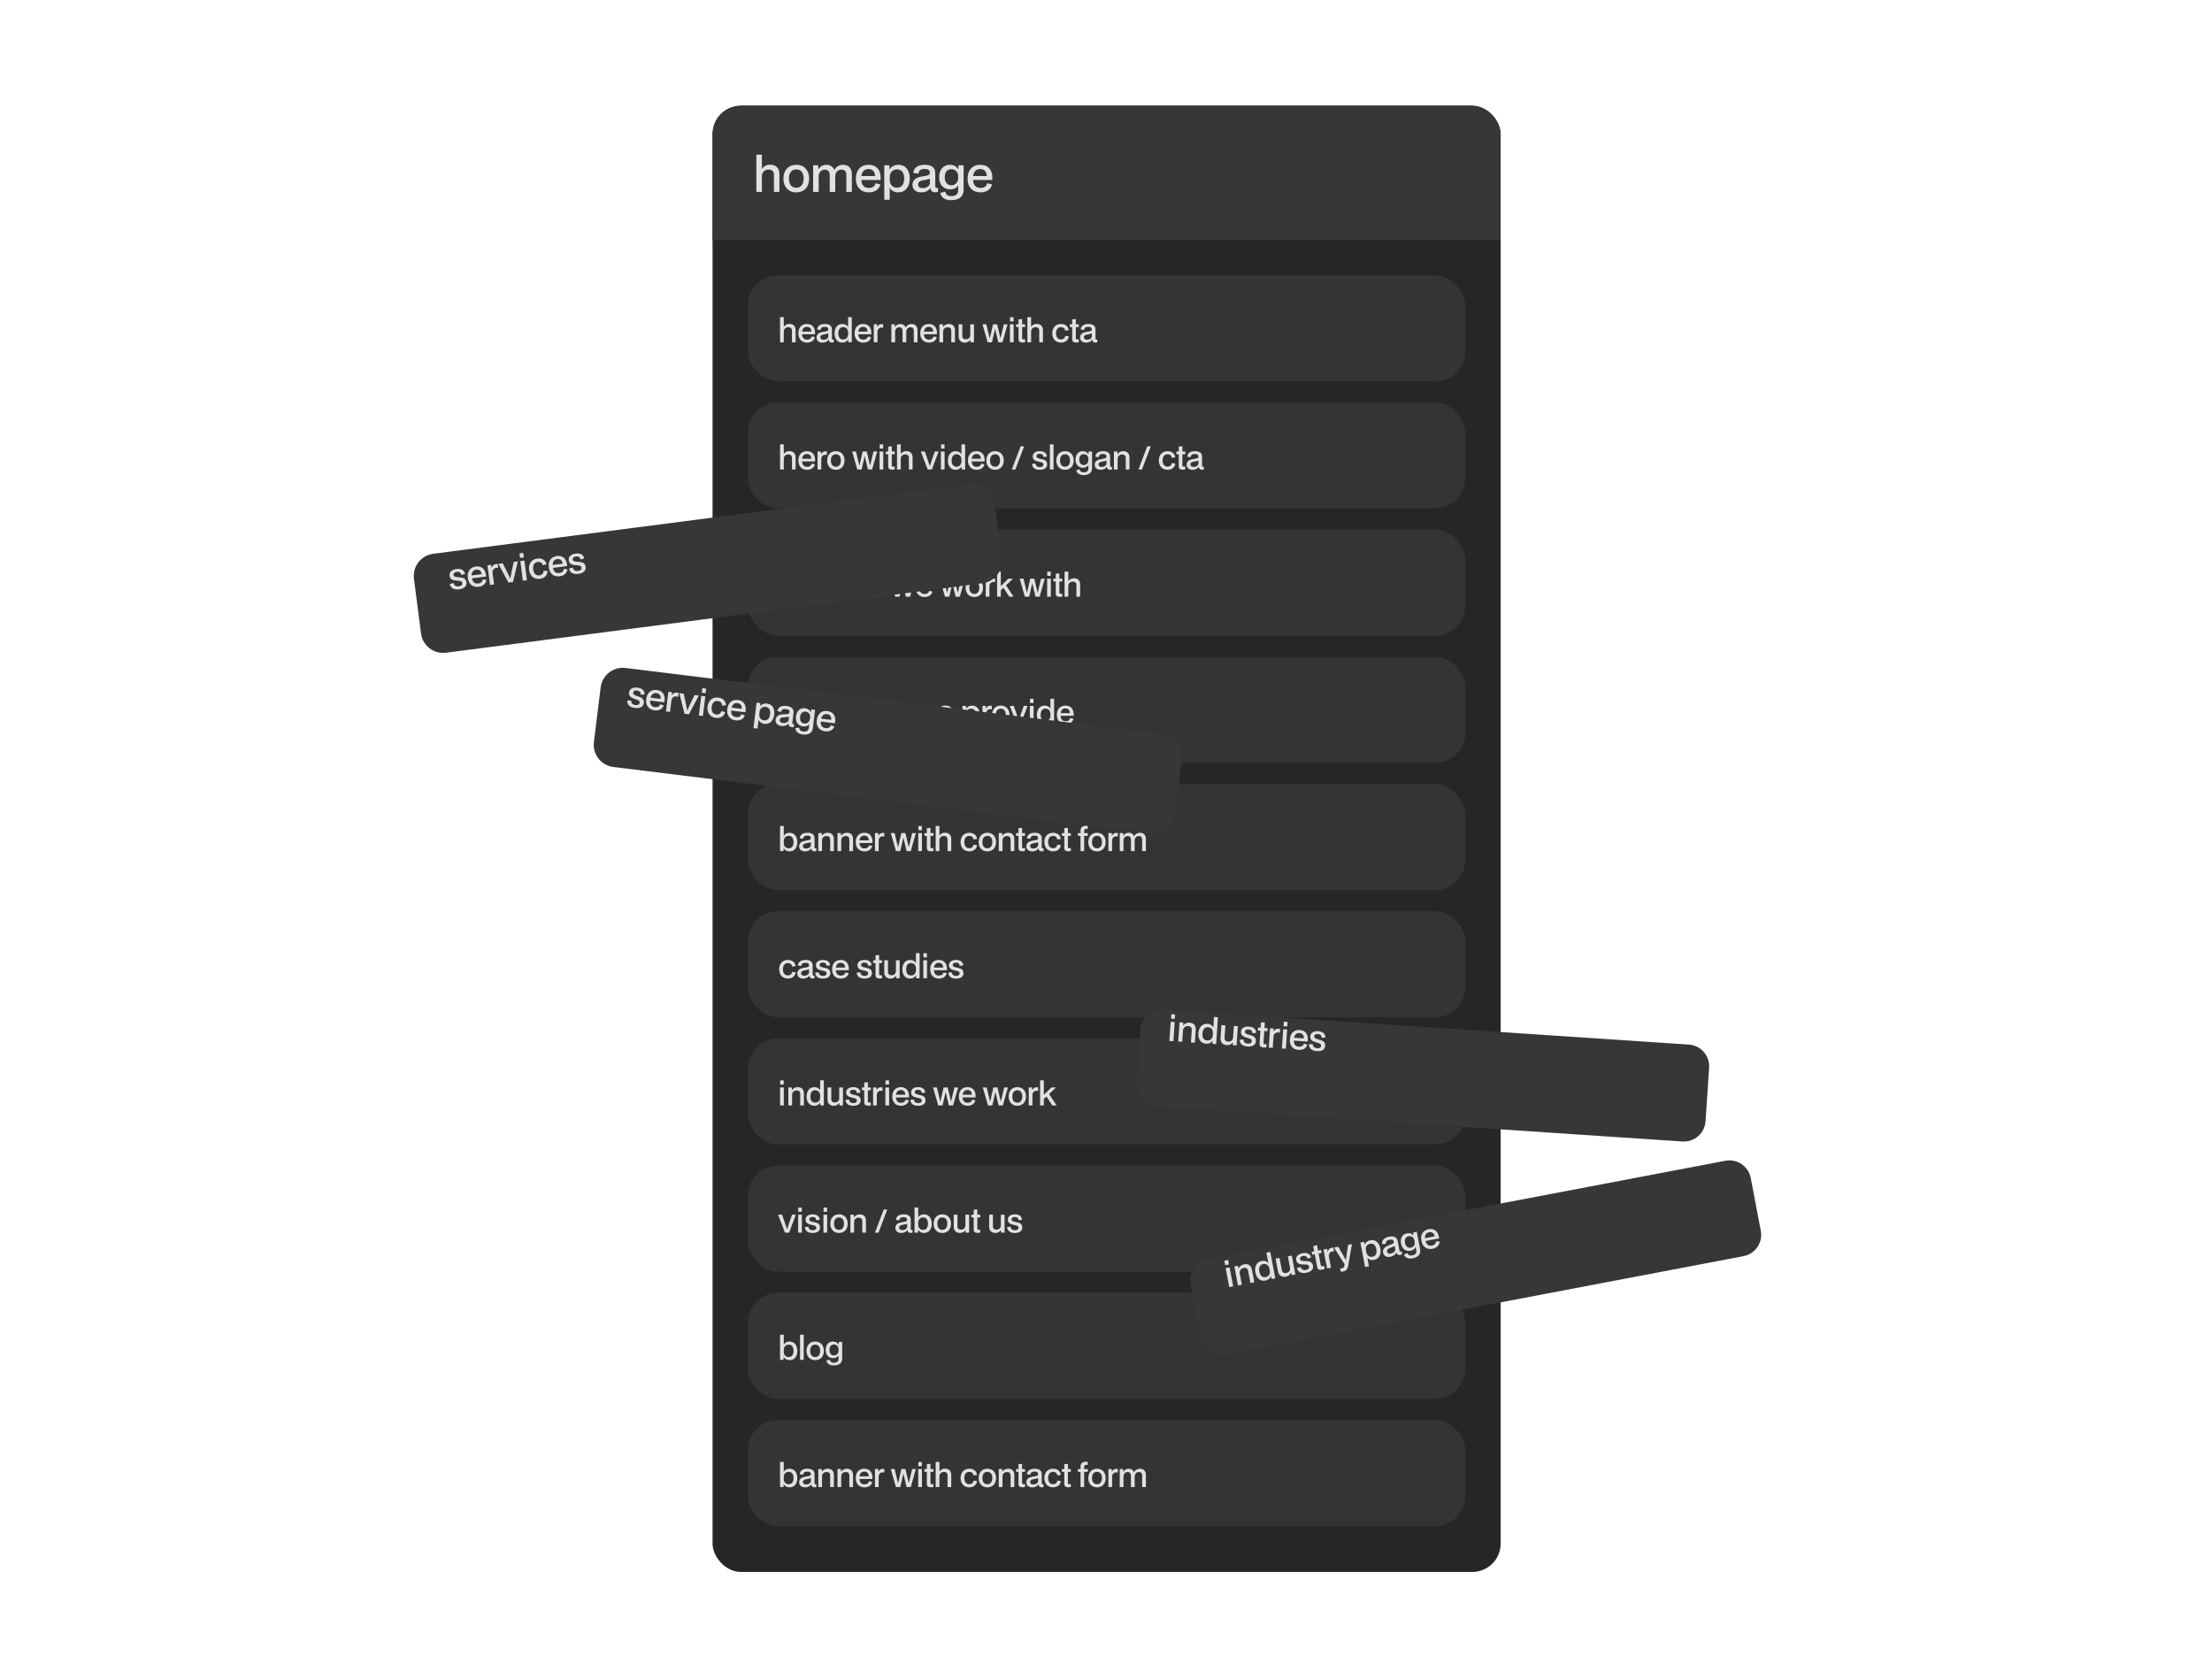 <svg width="565" height="427" viewBox="0 0 565 427" fill="none" xmlns="http://www.w3.org/2000/svg">
<rect x="182" y="27" width="201.294" height="374.605" rx="7.221" fill="#262626"/>
<path d="M182 34.673C182 30.435 185.435 27 189.673 27H375.621C379.859 27 383.294 30.435 383.294 34.673V61.301H182V34.673Z" fill="#373737"/>
<path d="M193.198 49.027V39.527H194.605V43.135C195.158 42.413 195.831 42.077 196.745 42.077C198.116 42.077 199.078 42.858 199.078 44.445V49.027H197.683V44.614C197.683 43.82 197.214 43.315 196.312 43.315C195.386 43.315 194.617 43.94 194.605 44.974V49.027H193.198ZM203.395 49.147C201.387 49.147 200.1 47.74 200.1 45.636C200.1 43.495 201.399 42.101 203.395 42.101C205.391 42.101 206.677 43.495 206.677 45.624C206.677 47.752 205.391 49.147 203.395 49.147ZM203.395 47.968C204.573 47.968 205.271 47.091 205.271 45.612C205.271 44.133 204.573 43.279 203.395 43.279C202.204 43.279 201.507 44.157 201.507 45.624C201.507 47.103 202.204 47.968 203.395 47.968ZM207.699 49.027V42.221H208.962L209.058 43.267C209.515 42.461 210.273 42.101 211.078 42.101C212.004 42.101 212.774 42.557 213.122 43.447C213.531 42.581 214.373 42.101 215.311 42.101C216.778 42.101 217.583 43.014 217.583 44.421V49.027H216.177V44.698C216.177 43.844 215.756 43.339 214.962 43.339C214 43.339 213.339 44 213.339 45.107V49.027H211.932V44.782C211.932 43.928 211.559 43.339 210.706 43.339C209.744 43.339 209.106 44.073 209.106 45.059V49.027H207.699ZM221.912 49.147C219.94 49.147 218.606 47.86 218.606 45.636C218.606 43.495 219.82 42.101 221.864 42.101C223.836 42.101 225.111 43.411 224.93 45.984H220C220.109 47.367 220.794 48.017 221.924 48.017C222.874 48.017 223.488 47.572 223.632 46.802L224.858 47.103C224.606 48.329 223.488 49.147 221.912 49.147ZM221.84 43.183C220.89 43.183 220.193 43.736 220.025 44.974H223.5C223.524 43.892 222.91 43.183 221.84 43.183ZM225.865 51.035V42.221H227.151L227.247 43.327C227.62 42.545 228.462 42.101 229.472 42.101C231.263 42.101 232.382 43.435 232.382 45.576C232.382 47.764 231.227 49.147 229.436 49.147C228.498 49.147 227.704 48.75 227.259 47.968V51.035H225.865ZM227.259 45.924C227.259 47.175 227.981 47.956 229.123 47.956C230.302 47.956 230.951 47.103 230.951 45.576C230.951 44.109 230.289 43.279 229.135 43.279C228.005 43.279 227.259 44.048 227.259 45.275V45.924ZM235.321 49.147C233.89 49.147 233.072 48.377 233.072 47.235C233.072 45.924 234.046 45.359 235.224 45.143L236.667 44.878C237.341 44.758 237.497 44.505 237.497 44.097C237.497 43.544 237.16 43.171 236.186 43.171C235.224 43.171 234.611 43.556 234.623 44.361L233.313 44.217C233.325 42.87 234.479 42.101 236.198 42.101C237.966 42.101 238.892 42.81 238.892 44.181V47.487C238.892 47.944 239.096 48.041 239.313 48.041C239.445 48.041 239.493 48.029 239.517 48.017H239.589V49.003C239.409 49.087 239.072 49.123 238.904 49.123C238.194 49.123 237.714 48.798 237.677 48.113V47.92C237.329 48.666 236.403 49.147 235.321 49.147ZM235.693 48.065C236.619 48.065 237.305 47.644 237.521 46.934V45.648C237.341 45.744 237.052 45.804 236.619 45.9L235.645 46.093C234.731 46.273 234.503 46.694 234.503 47.127C234.503 47.764 234.996 48.065 235.693 48.065ZM242.931 51.143C241.319 51.143 240.321 50.397 240.189 49.255L241.476 48.978C241.56 49.82 242.209 50.109 243.015 50.109C244.061 50.109 244.746 49.652 244.746 48.546V47.355C244.337 48.065 243.604 48.377 242.678 48.377C240.959 48.377 239.876 47.139 239.876 45.263C239.876 43.399 240.934 42.101 242.618 42.101C243.592 42.101 244.397 42.545 244.758 43.291L244.83 42.221H246.129V48.51C246.129 50.085 245.131 51.143 242.931 51.143ZM243.003 47.343C244.049 47.343 244.746 46.55 244.746 45.467V45.047C244.746 43.976 244.037 43.231 242.967 43.231C241.896 43.231 241.307 44.025 241.307 45.275C241.307 46.502 241.896 47.343 243.003 47.343ZM250.445 49.147C248.473 49.147 247.139 47.86 247.139 45.636C247.139 43.495 248.353 42.101 250.397 42.101C252.369 42.101 253.644 43.411 253.464 45.984H248.534C248.642 47.367 249.327 48.017 250.457 48.017C251.407 48.017 252.021 47.572 252.165 46.802L253.391 47.103C253.139 48.329 252.021 49.147 250.445 49.147ZM250.373 43.183C249.423 43.183 248.726 43.736 248.558 44.974H252.033C252.057 43.892 251.443 43.183 250.373 43.183Z" fill="white" fill-opacity="0.85"/>
<rect x="191.027" y="70.328" width="183.241" height="27.08" rx="7.673" fill="#343434"/>
<path d="M199.252 87.452V81.034H200.202V83.471C200.576 82.984 201.031 82.756 201.648 82.756C202.574 82.756 203.224 83.284 203.224 84.356V87.452H202.282V84.47C202.282 83.934 201.965 83.593 201.356 83.593C200.73 83.593 200.21 84.015 200.202 84.714V87.452H199.252ZM206.149 87.533C204.817 87.533 203.915 86.664 203.915 85.161C203.915 83.715 204.735 82.772 206.116 82.772C207.449 82.772 208.31 83.658 208.188 85.396H204.857C204.93 86.331 205.393 86.769 206.157 86.769C206.799 86.769 207.213 86.469 207.311 85.949L208.139 86.152C207.969 86.981 207.213 87.533 206.149 87.533ZM206.1 83.504C205.458 83.504 204.987 83.877 204.873 84.714H207.221C207.238 83.983 206.823 83.504 206.1 83.504ZM210.087 87.533C209.12 87.533 208.568 87.013 208.568 86.241C208.568 85.356 209.226 84.974 210.022 84.828L210.997 84.649C211.452 84.568 211.557 84.397 211.557 84.121C211.557 83.747 211.33 83.495 210.672 83.495C210.022 83.495 209.608 83.755 209.616 84.3L208.73 84.202C208.738 83.292 209.518 82.772 210.68 82.772C211.874 82.772 212.5 83.252 212.5 84.178V86.412C212.5 86.721 212.638 86.786 212.784 86.786C212.874 86.786 212.906 86.778 212.922 86.769H212.971V87.436C212.849 87.492 212.622 87.517 212.508 87.517C212.029 87.517 211.704 87.297 211.679 86.834V86.704C211.444 87.208 210.818 87.533 210.087 87.533ZM210.339 86.802C210.964 86.802 211.427 86.517 211.574 86.038V85.169C211.452 85.234 211.257 85.275 210.964 85.34L210.306 85.469C209.689 85.591 209.535 85.876 209.535 86.168C209.535 86.599 209.868 86.802 210.339 86.802ZM213.165 85.177C213.165 83.707 213.945 82.772 215.155 82.772C215.83 82.772 216.341 83.049 216.626 83.56V81.034H217.568V87.452H216.691L216.634 86.696C216.374 87.224 215.813 87.533 215.131 87.533C213.92 87.533 213.165 86.615 213.165 85.177ZM214.132 85.177C214.132 86.176 214.57 86.737 215.35 86.737C216.13 86.737 216.626 86.209 216.626 85.388V84.95C216.626 84.105 216.138 83.569 215.358 83.569C214.57 83.569 214.132 84.145 214.132 85.177ZM220.512 87.533C219.18 87.533 218.278 86.664 218.278 85.161C218.278 83.715 219.098 82.772 220.479 82.772C221.812 82.772 222.673 83.658 222.551 85.396H219.22C219.293 86.331 219.756 86.769 220.52 86.769C221.162 86.769 221.576 86.469 221.674 85.949L222.502 86.152C222.332 86.981 221.576 87.533 220.512 87.533ZM220.463 83.504C219.821 83.504 219.35 83.877 219.236 84.714H221.584C221.601 83.983 221.186 83.504 220.463 83.504ZM223.182 87.452V82.854H224.035L224.092 83.544C224.328 83.057 224.701 82.797 225.197 82.797C225.359 82.797 225.489 82.813 225.579 82.846V83.739H225.522C225.432 83.707 225.311 83.69 225.189 83.69C224.588 83.69 224.198 84.072 224.133 84.673V87.452H223.182ZM227.68 87.452V82.854H228.533L228.598 83.56C228.907 83.016 229.419 82.772 229.963 82.772C230.588 82.772 231.108 83.081 231.344 83.682C231.62 83.097 232.189 82.772 232.823 82.772C233.814 82.772 234.358 83.39 234.358 84.34V87.452H233.407V84.527C233.407 83.95 233.123 83.609 232.587 83.609C231.937 83.609 231.49 84.056 231.49 84.803V87.452H230.54V84.584C230.54 84.007 230.288 83.609 229.711 83.609C229.061 83.609 228.631 84.105 228.631 84.771V87.452H227.68ZM237.283 87.533C235.95 87.533 235.049 86.664 235.049 85.161C235.049 83.715 235.869 82.772 237.25 82.772C238.582 82.772 239.444 83.658 239.322 85.396H235.991C236.064 86.331 236.527 86.769 237.291 86.769C237.933 86.769 238.347 86.469 238.444 85.949L239.273 86.152C239.102 86.981 238.347 87.533 237.283 87.533ZM237.234 83.504C236.592 83.504 236.121 83.877 236.007 84.714H238.355C238.371 83.983 237.957 83.504 237.234 83.504ZM239.953 87.452V82.854H240.822L240.871 83.528C241.253 83.008 241.724 82.772 242.349 82.772C243.276 82.772 243.925 83.3 243.925 84.373V87.452H242.983V84.487C242.983 83.942 242.666 83.609 242.057 83.609C241.431 83.609 240.911 84.032 240.903 84.722V87.452H239.953ZM246.468 87.533C245.436 87.533 244.852 86.916 244.852 85.949V82.854H245.802V85.835C245.802 86.388 246.151 86.688 246.696 86.688C247.362 86.688 247.817 86.258 247.833 85.616V82.854H248.784V87.452H247.906L247.866 86.778C247.565 87.257 247.053 87.533 246.468 87.533ZM252.274 87.452L250.949 82.854H251.932L252.81 86.501L253.646 82.854H254.686L255.547 86.453L256.409 82.854H257.359L256.059 87.452H254.987L254.166 84.007L253.378 87.452H252.274ZM257.994 82.123V81.05H258.887V82.123H257.994ZM257.961 87.452V82.854H258.912V87.452H257.961ZM261.143 87.509C260.485 87.509 260.16 87.216 260.16 86.664V83.56L259.551 83.569V82.854L260.16 82.862V81.594L261.086 81.513V82.862L261.834 82.854V83.569L261.086 83.56V86.298C261.086 86.631 261.159 86.721 261.46 86.721C261.623 86.721 261.744 86.704 261.834 86.68V87.427C261.59 87.484 261.346 87.509 261.143 87.509ZM262.419 87.452V81.034H263.37V83.471C263.744 82.984 264.198 82.756 264.816 82.756C265.742 82.756 266.392 83.284 266.392 84.356V87.452H265.45V84.47C265.45 83.934 265.133 83.593 264.523 83.593C263.898 83.593 263.378 84.015 263.37 84.714V87.452H262.419ZM270.994 87.525C269.645 87.525 268.776 86.574 268.776 85.145C268.776 83.715 269.662 82.772 271.002 82.772C272.148 82.772 272.871 83.414 272.984 84.365L272.074 84.478C272.009 83.869 271.587 83.577 270.986 83.577C270.214 83.577 269.743 84.162 269.743 85.145C269.743 86.128 270.206 86.721 270.986 86.721C271.603 86.721 272.026 86.388 272.083 85.811L272.992 85.924C272.879 86.94 272.083 87.525 270.994 87.525ZM274.852 87.509C274.194 87.509 273.869 87.216 273.869 86.664V83.56L273.259 83.569V82.854L273.869 82.862V81.594L274.795 81.513V82.862L275.542 82.854V83.569L274.795 83.56V86.298C274.795 86.631 274.868 86.721 275.168 86.721C275.331 86.721 275.453 86.704 275.542 86.68V87.427C275.298 87.484 275.055 87.509 274.852 87.509ZM277.404 87.533C276.437 87.533 275.884 87.013 275.884 86.241C275.884 85.356 276.542 84.974 277.339 84.828L278.313 84.649C278.768 84.568 278.874 84.397 278.874 84.121C278.874 83.747 278.646 83.495 277.988 83.495C277.339 83.495 276.924 83.755 276.932 84.3L276.047 84.202C276.055 83.292 276.835 82.772 277.997 82.772C279.191 82.772 279.816 83.252 279.816 84.178V86.412C279.816 86.721 279.954 86.786 280.101 86.786C280.19 86.786 280.223 86.778 280.239 86.769H280.288V87.436C280.166 87.492 279.938 87.517 279.824 87.517C279.345 87.517 279.02 87.297 278.996 86.834V86.704C278.76 87.208 278.135 87.533 277.404 87.533ZM277.655 86.802C278.281 86.802 278.744 86.517 278.89 86.038V85.169C278.768 85.234 278.573 85.275 278.281 85.34L277.623 85.469C277.005 85.591 276.851 85.876 276.851 86.168C276.851 86.599 277.184 86.802 277.655 86.802Z" fill="white" fill-opacity="0.85"/>
<rect x="191.027" y="102.824" width="183.241" height="27.08" rx="7.673" fill="#343434"/>
<path d="M199.252 119.948V113.53H200.202V115.967C200.576 115.48 201.031 115.252 201.648 115.252C202.574 115.252 203.224 115.78 203.224 116.853V119.948H202.282V116.966C202.282 116.43 201.965 116.089 201.356 116.089C200.73 116.089 200.21 116.511 200.202 117.21V119.948H199.252ZM206.149 120.029C204.817 120.029 203.915 119.16 203.915 117.657C203.915 116.211 204.735 115.268 206.116 115.268C207.449 115.268 208.31 116.154 208.188 117.892H204.857C204.93 118.827 205.393 119.265 206.157 119.265C206.799 119.265 207.213 118.965 207.311 118.445L208.139 118.648C207.969 119.477 207.213 120.029 206.149 120.029ZM206.1 116C205.458 116 204.987 116.373 204.873 117.21H207.221C207.238 116.479 206.823 116 206.1 116ZM208.819 119.948V115.35H209.672L209.729 116.04C209.965 115.553 210.338 115.293 210.834 115.293C210.996 115.293 211.126 115.309 211.216 115.341V116.235H211.159C211.069 116.203 210.948 116.186 210.826 116.186C210.225 116.186 209.835 116.568 209.77 117.169V119.948H208.819ZM213.503 120.029C212.146 120.029 211.277 119.078 211.277 117.657C211.277 116.211 212.154 115.268 213.503 115.268C214.851 115.268 215.721 116.211 215.721 117.649C215.721 119.087 214.851 120.029 213.503 120.029ZM213.503 119.233C214.299 119.233 214.77 118.64 214.77 117.641C214.77 116.641 214.299 116.064 213.503 116.064C212.698 116.064 212.227 116.658 212.227 117.649C212.227 118.648 212.698 119.233 213.503 119.233ZM218.974 119.948L217.65 115.35H218.633L219.51 118.997L220.347 115.35H221.387L222.248 118.949L223.109 115.35H224.06L222.76 119.948H221.687L220.867 116.503L220.079 119.948H218.974ZM224.694 114.618V113.546H225.588V114.618H224.694ZM224.662 119.948V115.35H225.612V119.948H224.662ZM227.844 120.005C227.186 120.005 226.861 119.712 226.861 119.16V116.056L226.251 116.064V115.35L226.861 115.358V114.09L227.787 114.009V115.358L228.534 115.35V116.064L227.787 116.056V118.794C227.787 119.127 227.86 119.217 228.16 119.217C228.323 119.217 228.445 119.2 228.534 119.176V119.923C228.29 119.98 228.047 120.005 227.844 120.005ZM229.12 119.948V113.53H230.07V115.967C230.444 115.48 230.899 115.252 231.516 115.252C232.442 115.252 233.092 115.78 233.092 116.853V119.948H232.15V116.966C232.15 116.43 231.833 116.089 231.224 116.089C230.598 116.089 230.078 116.511 230.07 117.21V119.948H229.12ZM236.963 119.948L235.192 115.35H236.216L236.955 117.462C237.183 118.104 237.313 118.502 237.499 119.119C237.662 118.55 237.849 117.982 238.027 117.462L238.775 115.35H239.75L238.011 119.948H236.963ZM240.358 114.618V113.546H241.251V114.618H240.358ZM240.325 119.948V115.35H241.276V119.948H240.325ZM242.116 117.673C242.116 116.203 242.896 115.268 244.107 115.268C244.781 115.268 245.293 115.545 245.577 116.056V113.53H246.52V119.948H245.642L245.585 119.192C245.325 119.72 244.765 120.029 244.082 120.029C242.872 120.029 242.116 119.111 242.116 117.673ZM243.083 117.673C243.083 118.672 243.522 119.233 244.302 119.233C245.082 119.233 245.577 118.705 245.577 117.884V117.446C245.577 116.601 245.09 116.064 244.31 116.064C243.522 116.064 243.083 116.641 243.083 117.673ZM249.464 120.029C248.131 120.029 247.229 119.16 247.229 117.657C247.229 116.211 248.05 115.268 249.431 115.268C250.763 115.268 251.624 116.154 251.503 117.892H248.172C248.245 118.827 248.708 119.265 249.472 119.265C250.113 119.265 250.528 118.965 250.625 118.445L251.454 118.648C251.283 119.477 250.528 120.029 249.464 120.029ZM249.415 116C248.773 116 248.302 116.373 248.188 117.21H250.536C250.552 116.479 250.138 116 249.415 116ZM254.164 120.029C252.807 120.029 251.938 119.078 251.938 117.657C251.938 116.211 252.815 115.268 254.164 115.268C255.512 115.268 256.382 116.211 256.382 117.649C256.382 119.087 255.512 120.029 254.164 120.029ZM254.164 119.233C254.96 119.233 255.431 118.64 255.431 117.641C255.431 116.641 254.96 116.064 254.164 116.064C253.359 116.064 252.888 116.658 252.888 117.649C252.888 118.648 253.359 119.233 254.164 119.233ZM258.441 119.948L260.691 114.025H261.593L259.343 119.948H258.441ZM265.556 120.029C264.37 120.029 263.647 119.46 263.606 118.526L264.524 118.42C264.524 118.973 264.93 119.338 265.588 119.338C266.141 119.338 266.506 119.152 266.506 118.697C266.506 118.136 265.93 118.095 265.166 117.933C264.248 117.73 263.785 117.348 263.785 116.617C263.785 115.796 264.484 115.268 265.572 115.268C266.661 115.268 267.351 115.748 267.416 116.658L266.506 116.779C266.506 116.268 266.19 115.943 265.54 115.943C265.028 115.943 264.735 116.186 264.735 116.519C264.735 116.974 265.125 117.096 265.995 117.267C266.888 117.437 267.481 117.722 267.481 118.648C267.481 119.477 266.856 120.029 265.556 120.029ZM268.162 119.948V113.53H269.105V119.948H268.162ZM272.037 120.029C270.68 120.029 269.811 119.078 269.811 117.657C269.811 116.211 270.688 115.268 272.037 115.268C273.385 115.268 274.255 116.211 274.255 117.649C274.255 119.087 273.385 120.029 272.037 120.029ZM272.037 119.233C272.833 119.233 273.304 118.64 273.304 117.641C273.304 116.641 272.833 116.064 272.037 116.064C271.232 116.064 270.761 116.658 270.761 117.649C270.761 118.648 271.232 119.233 272.037 119.233ZM276.773 121.378C275.684 121.378 275.01 120.874 274.921 120.102L275.79 119.915C275.847 120.484 276.286 120.679 276.83 120.679C277.537 120.679 278 120.37 278 119.623V118.819C277.724 119.298 277.228 119.509 276.602 119.509C275.441 119.509 274.71 118.672 274.71 117.405C274.71 116.146 275.424 115.268 276.562 115.268C277.22 115.268 277.764 115.569 278.008 116.073L278.057 115.35H278.934V119.598C278.934 120.663 278.26 121.378 276.773 121.378ZM276.822 118.81C277.529 118.81 278 118.274 278 117.543V117.259C278 116.536 277.52 116.032 276.797 116.032C276.074 116.032 275.676 116.568 275.676 117.413C275.676 118.242 276.074 118.81 276.822 118.81ZM281.144 120.029C280.177 120.029 279.624 119.509 279.624 118.737C279.624 117.852 280.282 117.47 281.079 117.324L282.053 117.145C282.508 117.064 282.614 116.893 282.614 116.617C282.614 116.243 282.386 115.991 281.728 115.991C281.079 115.991 280.664 116.251 280.672 116.796L279.787 116.698C279.795 115.788 280.575 115.268 281.737 115.268C282.931 115.268 283.556 115.748 283.556 116.674V118.908C283.556 119.217 283.694 119.282 283.841 119.282C283.93 119.282 283.963 119.273 283.979 119.265H284.028V119.932C283.906 119.988 283.678 120.013 283.564 120.013C283.085 120.013 282.76 119.793 282.736 119.33V119.2C282.5 119.704 281.875 120.029 281.144 120.029ZM281.395 119.298C282.021 119.298 282.484 119.013 282.63 118.534V117.665C282.508 117.73 282.313 117.771 282.021 117.836L281.363 117.966C280.745 118.087 280.591 118.372 280.591 118.664C280.591 119.095 280.924 119.298 281.395 119.298ZM284.52 119.948V115.35H285.39L285.438 116.024C285.82 115.504 286.292 115.268 286.917 115.268C287.843 115.268 288.493 115.796 288.493 116.869V119.948H287.551V116.983C287.551 116.438 287.234 116.105 286.625 116.105C285.999 116.105 285.479 116.528 285.471 117.218V119.948H284.52ZM290.788 119.948L293.038 114.025H293.94L291.69 119.948H290.788ZM298.212 120.021C296.863 120.021 295.994 119.07 295.994 117.641C295.994 116.211 296.879 115.268 298.22 115.268C299.365 115.268 300.088 115.91 300.202 116.861L299.292 116.974C299.227 116.365 298.805 116.073 298.204 116.073C297.432 116.073 296.961 116.658 296.961 117.641C296.961 118.624 297.424 119.217 298.204 119.217C298.821 119.217 299.244 118.884 299.3 118.307L300.21 118.42C300.097 119.436 299.3 120.021 298.212 120.021ZM302.069 120.005C301.411 120.005 301.086 119.712 301.086 119.16V116.056L300.477 116.064V115.35L301.086 115.358V114.09L302.013 114.009V115.358L302.76 115.35V116.064L302.013 116.056V118.794C302.013 119.127 302.086 119.217 302.386 119.217C302.549 119.217 302.671 119.2 302.76 119.176V119.923C302.516 119.98 302.273 120.005 302.069 120.005ZM304.621 120.029C303.655 120.029 303.102 119.509 303.102 118.737C303.102 117.852 303.76 117.47 304.556 117.324L305.531 117.145C305.986 117.064 306.092 116.893 306.092 116.617C306.092 116.243 305.864 115.991 305.206 115.991C304.556 115.991 304.142 116.251 304.15 116.796L303.265 116.698C303.273 115.788 304.053 115.268 305.214 115.268C306.409 115.268 307.034 115.748 307.034 116.674V118.908C307.034 119.217 307.172 119.282 307.319 119.282C307.408 119.282 307.44 119.273 307.457 119.265H307.505V119.932C307.384 119.988 307.156 120.013 307.042 120.013C306.563 120.013 306.238 119.793 306.214 119.33V119.2C305.978 119.704 305.353 120.029 304.621 120.029ZM304.873 119.298C305.499 119.298 305.962 119.013 306.108 118.534V117.665C305.986 117.73 305.791 117.771 305.499 117.836L304.841 117.966C304.223 118.087 304.069 118.372 304.069 118.664C304.069 119.095 304.402 119.298 304.873 119.298Z" fill="white" fill-opacity="0.85"/>
<rect x="191.027" y="135.32" width="183.241" height="27.08" rx="7.673" fill="#343434"/>
<path d="M199.252 152.444V146.026H200.194V148.552C200.495 148.016 201.023 147.764 201.664 147.764C202.875 147.764 203.655 148.698 203.655 150.169C203.655 151.607 202.899 152.525 201.689 152.525C201.006 152.525 200.438 152.216 200.186 151.688L200.121 152.444H199.252ZM200.194 150.421C200.194 151.217 200.698 151.729 201.461 151.729C202.241 151.729 202.688 151.16 202.688 150.169C202.688 149.137 202.249 148.56 201.453 148.56C200.681 148.56 200.194 149.097 200.194 149.941V150.421ZM204.349 152.444V147.845H205.202L205.259 148.536C205.494 148.049 205.868 147.789 206.363 147.789C206.526 147.789 206.656 147.805 206.745 147.837V148.731H206.688C206.599 148.698 206.477 148.682 206.355 148.682C205.754 148.682 205.364 149.064 205.299 149.665V152.444H204.349ZM208.429 152.525C207.462 152.525 206.91 152.005 206.91 151.233C206.91 150.348 207.568 149.966 208.364 149.82L209.339 149.641C209.794 149.56 209.899 149.389 209.899 149.113C209.899 148.739 209.672 148.487 209.014 148.487C208.364 148.487 207.95 148.747 207.958 149.292L207.072 149.194C207.08 148.284 207.86 147.764 209.022 147.764C210.216 147.764 210.842 148.244 210.842 149.17V151.404C210.842 151.712 210.98 151.777 211.126 151.777C211.215 151.777 211.248 151.769 211.264 151.761H211.313V152.427C211.191 152.484 210.964 152.509 210.85 152.509C210.371 152.509 210.046 152.289 210.021 151.826V151.696C209.786 152.2 209.16 152.525 208.429 152.525ZM208.681 151.794C209.306 151.794 209.769 151.509 209.916 151.03V150.161C209.794 150.226 209.599 150.266 209.306 150.331L208.648 150.461C208.031 150.583 207.876 150.868 207.876 151.16C207.876 151.591 208.21 151.794 208.681 151.794ZM211.806 152.444V147.845H212.675L212.724 148.52C213.106 148 213.577 147.764 214.202 147.764C215.129 147.764 215.778 148.292 215.778 149.365V152.444H214.836V149.478C214.836 148.934 214.519 148.601 213.91 148.601C213.284 148.601 212.764 149.023 212.756 149.714V152.444H211.806ZM216.469 150.169C216.469 148.698 217.249 147.764 218.459 147.764C219.134 147.764 219.645 148.04 219.93 148.552V146.026H220.872V152.444H219.995L219.938 151.688C219.678 152.216 219.117 152.525 218.435 152.525C217.225 152.525 216.469 151.607 216.469 150.169ZM217.436 150.169C217.436 151.168 217.874 151.729 218.654 151.729C219.434 151.729 219.93 151.201 219.93 150.38V149.941C219.93 149.097 219.442 148.56 218.662 148.56C217.874 148.56 217.436 149.137 217.436 150.169ZM223.491 152.525C222.305 152.525 221.582 151.956 221.541 151.022L222.459 150.916C222.459 151.469 222.866 151.834 223.524 151.834C224.076 151.834 224.442 151.647 224.442 151.193C224.442 150.632 223.865 150.591 223.101 150.429C222.183 150.226 221.72 149.844 221.72 149.113C221.72 148.292 222.419 147.764 223.507 147.764C224.596 147.764 225.287 148.244 225.351 149.153L224.442 149.275C224.442 148.763 224.125 148.438 223.475 148.438C222.963 148.438 222.671 148.682 222.671 149.015C222.671 149.47 223.061 149.592 223.93 149.763C224.823 149.933 225.416 150.218 225.416 151.144C225.416 151.972 224.791 152.525 223.491 152.525ZM228.66 152.444L227.336 147.845H228.319L229.197 151.493L230.033 147.845H231.073L231.934 151.444L232.795 147.845H233.746L232.446 152.444H231.374L230.553 148.999L229.765 152.444H228.66ZM236.164 152.525C234.832 152.525 233.93 151.656 233.93 150.153C233.93 148.707 234.75 147.764 236.132 147.764C237.464 147.764 238.325 148.65 238.203 150.388H234.872C234.945 151.322 235.408 151.761 236.172 151.761C236.814 151.761 237.228 151.461 237.326 150.941L238.154 151.144C237.984 151.972 237.228 152.525 236.164 152.525ZM236.115 148.495C235.473 148.495 235.002 148.869 234.889 149.706H237.236C237.253 148.975 236.838 148.495 236.115 148.495ZM241.373 152.444L240.049 147.845H241.032L241.909 151.493L242.746 147.845H243.786L244.647 151.444L245.508 147.845H246.459L245.159 152.444H244.087L243.266 148.999L242.478 152.444H241.373ZM248.869 152.525C247.512 152.525 246.643 151.574 246.643 150.153C246.643 148.707 247.52 147.764 248.869 147.764C250.217 147.764 251.087 148.707 251.087 150.145C251.087 151.582 250.217 152.525 248.869 152.525ZM248.869 151.729C249.665 151.729 250.136 151.136 250.136 150.136C250.136 149.137 249.665 148.56 248.869 148.56C248.064 148.56 247.593 149.153 247.593 150.145C247.593 151.144 248.064 151.729 248.869 151.729ZM251.777 152.444V147.845H252.63L252.687 148.536C252.923 148.049 253.296 147.789 253.792 147.789C253.954 147.789 254.084 147.805 254.174 147.837V148.731H254.117C254.027 148.698 253.906 148.682 253.784 148.682C253.183 148.682 252.793 149.064 252.728 149.665V152.444H251.777ZM254.685 152.444V146.026H255.635V149.738L257.552 147.845H258.747L256.967 149.527L258.901 152.444H257.78L256.309 150.161L255.635 150.794V152.444H254.685ZM261.773 152.444L260.449 147.845H261.432L262.309 151.493L263.146 147.845H264.186L265.047 151.444L265.908 147.845H266.859L265.559 152.444H264.487L263.666 148.999L262.878 152.444H261.773ZM267.493 147.114V146.042H268.387V147.114H267.493ZM267.461 152.444V147.845H268.411V152.444H267.461ZM270.643 152.5C269.985 152.5 269.66 152.208 269.66 151.656V148.552L269.051 148.56V147.845L269.66 147.854V146.586L270.586 146.505V147.854L271.334 147.845V148.56L270.586 148.552V151.29C270.586 151.623 270.659 151.712 270.96 151.712C271.122 151.712 271.244 151.696 271.334 151.672V152.419C271.09 152.476 270.846 152.5 270.643 152.5ZM271.919 152.444V146.026H272.87V148.463C273.243 147.975 273.698 147.748 274.316 147.748C275.242 147.748 275.892 148.276 275.892 149.348V152.444H274.949V149.462C274.949 148.926 274.633 148.585 274.023 148.585C273.398 148.585 272.878 149.007 272.87 149.706V152.444H271.919Z" fill="white" fill-opacity="0.85"/>
<rect x="191.027" y="167.816" width="183.241" height="27.08" rx="7.673" fill="#343434"/>
<path d="M200.925 185.021C199.739 185.021 199.016 184.452 198.975 183.518L199.893 183.412C199.893 183.965 200.3 184.33 200.958 184.33C201.51 184.33 201.876 184.143 201.876 183.688C201.876 183.128 201.299 183.087 200.535 182.925C199.617 182.722 199.154 182.34 199.154 181.609C199.154 180.788 199.853 180.26 200.941 180.26C202.03 180.26 202.721 180.739 202.786 181.649L201.876 181.771C201.876 181.259 201.559 180.934 200.909 180.934C200.397 180.934 200.105 181.178 200.105 181.511C200.105 181.966 200.495 182.088 201.364 182.259C202.258 182.429 202.851 182.714 202.851 183.64C202.851 184.468 202.225 185.021 200.925 185.021ZM205.53 185.021C204.198 185.021 203.296 184.152 203.296 182.649C203.296 181.203 204.117 180.26 205.498 180.26C206.83 180.26 207.691 181.146 207.569 182.884H204.238C204.311 183.818 204.775 184.257 205.538 184.257C206.18 184.257 206.594 183.957 206.692 183.437L207.52 183.64C207.35 184.468 206.594 185.021 205.53 185.021ZM205.481 180.991C204.84 180.991 204.368 181.365 204.255 182.202H206.602C206.619 181.471 206.204 180.991 205.481 180.991ZM208.2 184.94V180.341H209.053L209.11 181.032C209.346 180.545 209.719 180.285 210.215 180.285C210.377 180.285 210.507 180.301 210.597 180.333V181.227H210.54C210.451 181.194 210.329 181.178 210.207 181.178C209.606 181.178 209.216 181.56 209.151 182.161V184.94H208.2ZM212.533 184.94L210.762 180.341H211.786L212.525 182.454C212.753 183.095 212.883 183.494 213.07 184.111C213.232 183.542 213.419 182.974 213.598 182.454L214.345 180.341H215.32L213.581 184.94H212.533ZM215.928 179.61V178.538H216.822V179.61H215.928ZM215.895 184.94V180.341H216.846V184.94H215.895ZM219.865 185.013C218.516 185.013 217.647 184.062 217.647 182.632C217.647 181.203 218.532 180.26 219.873 180.26C221.018 180.26 221.741 180.902 221.855 181.852L220.945 181.966C220.88 181.357 220.458 181.064 219.857 181.064C219.085 181.064 218.614 181.649 218.614 182.632C218.614 183.615 219.077 184.208 219.857 184.208C220.474 184.208 220.897 183.875 220.953 183.299L221.863 183.412C221.75 184.428 220.953 185.013 219.865 185.013ZM224.502 185.021C223.17 185.021 222.268 184.152 222.268 182.649C222.268 181.203 223.089 180.26 224.47 180.26C225.802 180.26 226.663 181.146 226.541 182.884H223.21C223.284 183.818 223.747 184.257 224.51 184.257C225.152 184.257 225.566 183.957 225.664 183.437L226.492 183.64C226.322 184.468 225.566 185.021 224.502 185.021ZM224.453 180.991C223.812 180.991 223.34 181.365 223.227 182.202H225.574C225.591 181.471 225.176 180.991 224.453 180.991ZM228.838 185.021C227.652 185.021 226.929 184.452 226.888 183.518L227.806 183.412C227.806 183.965 228.212 184.33 228.87 184.33C229.423 184.33 229.788 184.143 229.788 183.688C229.788 183.128 229.212 183.087 228.448 182.925C227.53 182.722 227.067 182.34 227.067 181.609C227.067 180.788 227.766 180.26 228.854 180.26C229.943 180.26 230.633 180.739 230.698 181.649L229.788 181.771C229.788 181.259 229.472 180.934 228.822 180.934C228.31 180.934 228.017 181.178 228.017 181.511C228.017 181.966 228.407 182.088 229.277 182.259C230.17 182.429 230.763 182.714 230.763 183.64C230.763 184.468 230.138 185.021 228.838 185.021ZM234.007 184.94L232.683 180.341H233.666L234.543 183.989L235.38 180.341H236.42L237.281 183.94L238.142 180.341H239.093L237.793 184.94H236.721L235.9 181.495L235.112 184.94H234.007ZM241.511 185.021C240.178 185.021 239.277 184.152 239.277 182.649C239.277 181.203 240.097 180.26 241.478 180.26C242.811 180.26 243.672 181.146 243.55 182.884H240.219C240.292 183.818 240.755 184.257 241.519 184.257C242.161 184.257 242.575 183.957 242.673 183.437L243.501 183.64C243.331 184.468 242.575 185.021 241.511 185.021ZM241.462 180.991C240.82 180.991 240.349 181.365 240.235 182.202H242.583C242.599 181.471 242.185 180.991 241.462 180.991ZM245.851 186.296V180.341H246.72L246.785 181.089C247.037 180.561 247.606 180.26 248.288 180.26C249.498 180.26 250.254 181.162 250.254 182.608C250.254 184.087 249.474 185.021 248.264 185.021C247.63 185.021 247.094 184.753 246.793 184.225V186.296H245.851ZM246.793 182.844C246.793 183.688 247.281 184.217 248.052 184.217C248.849 184.217 249.287 183.64 249.287 182.608C249.287 181.617 248.84 181.056 248.06 181.056C247.297 181.056 246.793 181.576 246.793 182.405V182.844ZM250.948 184.94V180.341H251.801L251.858 181.032C252.093 180.545 252.467 180.285 252.963 180.285C253.125 180.285 253.255 180.301 253.344 180.333V181.227H253.288C253.198 181.194 253.076 181.178 252.954 181.178C252.353 181.178 251.963 181.56 251.898 182.161V184.94H250.948ZM255.631 185.021C254.275 185.021 253.405 184.07 253.405 182.649C253.405 181.203 254.283 180.26 255.631 180.26C256.98 180.26 257.849 181.203 257.849 182.64C257.849 184.078 256.98 185.021 255.631 185.021ZM255.631 184.225C256.428 184.225 256.899 183.632 256.899 182.632C256.899 181.633 256.428 181.056 255.631 181.056C254.827 181.056 254.356 181.649 254.356 182.64C254.356 183.64 254.827 184.225 255.631 184.225ZM259.688 184.94L257.917 180.341H258.94L259.68 182.454C259.907 183.095 260.037 183.494 260.224 184.111C260.386 183.542 260.573 182.974 260.752 182.454L261.499 180.341H262.474L260.736 184.94H259.688ZM263.082 179.61V178.538H263.976V179.61H263.082ZM263.05 184.94V180.341H264V184.94H263.05ZM264.841 182.665C264.841 181.194 265.621 180.26 266.831 180.26C267.506 180.26 268.018 180.536 268.302 181.048V178.522H269.244V184.94H268.367L268.31 184.184C268.05 184.712 267.489 185.021 266.807 185.021C265.597 185.021 264.841 184.103 264.841 182.665ZM265.808 182.665C265.808 183.664 266.246 184.225 267.026 184.225C267.806 184.225 268.302 183.697 268.302 182.876V182.437C268.302 181.592 267.814 181.056 267.035 181.056C266.246 181.056 265.808 181.633 265.808 182.665ZM272.188 185.021C270.856 185.021 269.954 184.152 269.954 182.649C269.954 181.203 270.775 180.26 272.156 180.26C273.488 180.26 274.349 181.146 274.227 182.884H270.896C270.97 183.818 271.433 184.257 272.196 184.257C272.838 184.257 273.252 183.957 273.35 183.437L274.178 183.64C274.008 184.468 273.252 185.021 272.188 185.021ZM272.139 180.991C271.498 180.991 271.026 181.365 270.913 182.202H273.26C273.277 181.471 272.862 180.991 272.139 180.991Z" fill="white" fill-opacity="0.85"/>
<rect x="191.027" y="200.312" width="183.241" height="27.08" rx="7.673" fill="#343434"/>
<path d="M199.252 217.435V211.017H200.194V213.544C200.495 213.008 201.023 212.756 201.664 212.756C202.875 212.756 203.655 213.69 203.655 215.161C203.655 216.599 202.899 217.517 201.689 217.517C201.006 217.517 200.438 217.208 200.186 216.68L200.121 217.435H199.252ZM200.194 215.413C200.194 216.209 200.698 216.721 201.461 216.721C202.241 216.721 202.688 216.152 202.688 215.161C202.688 214.129 202.249 213.552 201.453 213.552C200.681 213.552 200.194 214.088 200.194 214.933V215.413ZM205.64 217.517C204.674 217.517 204.121 216.997 204.121 216.225C204.121 215.339 204.779 214.958 205.575 214.811L206.55 214.633C207.005 214.551 207.111 214.381 207.111 214.105C207.111 213.731 206.883 213.479 206.225 213.479C205.575 213.479 205.161 213.739 205.169 214.283L204.284 214.186C204.292 213.276 205.072 212.756 206.234 212.756C207.428 212.756 208.053 213.235 208.053 214.161V216.396C208.053 216.704 208.191 216.769 208.338 216.769C208.427 216.769 208.459 216.761 208.476 216.753H208.524V217.419C208.403 217.476 208.175 217.5 208.061 217.5C207.582 217.5 207.257 217.281 207.233 216.818V216.688C206.997 217.192 206.372 217.517 205.64 217.517ZM205.892 216.786C206.518 216.786 206.981 216.501 207.127 216.022V215.153C207.005 215.218 206.81 215.258 206.518 215.323L205.86 215.453C205.242 215.575 205.088 215.859 205.088 216.152C205.088 216.582 205.421 216.786 205.892 216.786ZM209.017 217.435V212.837H209.887L209.935 213.512C210.317 212.992 210.788 212.756 211.414 212.756C212.34 212.756 212.99 213.284 212.99 214.356V217.435H212.048V214.47C212.048 213.926 211.731 213.593 211.122 213.593C210.496 213.593 209.976 214.015 209.968 214.706V217.435H209.017ZM213.916 217.435V212.837H214.785L214.834 213.512C215.216 212.992 215.687 212.756 216.313 212.756C217.239 212.756 217.889 213.284 217.889 214.356V217.435H216.946V214.47C216.946 213.926 216.63 213.593 216.02 213.593C215.395 213.593 214.875 214.015 214.867 214.706V217.435H213.916ZM220.813 217.517C219.481 217.517 218.579 216.647 218.579 215.144C218.579 213.698 219.4 212.756 220.781 212.756C222.113 212.756 222.974 213.642 222.853 215.38H219.522C219.595 216.314 220.058 216.753 220.822 216.753C221.463 216.753 221.878 216.452 221.975 215.932L222.804 216.136C222.633 216.964 221.878 217.517 220.813 217.517ZM220.765 213.487C220.123 213.487 219.652 213.861 219.538 214.698H221.886C221.902 213.966 221.488 213.487 220.765 213.487ZM223.484 217.435V212.837H224.337L224.394 213.528C224.629 213.04 225.003 212.78 225.498 212.78C225.661 212.78 225.791 212.797 225.88 212.829V213.723H225.823C225.734 213.69 225.612 213.674 225.49 213.674C224.889 213.674 224.499 214.056 224.434 214.657V217.435H223.484ZM228.851 217.435L227.527 212.837H228.51L229.387 216.485L230.224 212.837H231.264L232.125 216.436L232.986 212.837H233.936L232.637 217.435H231.564L230.744 213.991L229.956 217.435H228.851ZM234.571 212.106V211.034H235.465V212.106H234.571ZM234.538 217.435V212.837H235.489V217.435H234.538ZM237.721 217.492C237.062 217.492 236.738 217.2 236.738 216.647V213.544L236.128 213.552V212.837L236.738 212.845V211.578L237.664 211.497V212.845L238.411 212.837V213.552L237.664 213.544V216.282C237.664 216.615 237.737 216.704 238.037 216.704C238.2 216.704 238.322 216.688 238.411 216.664V217.411C238.167 217.468 237.924 217.492 237.721 217.492ZM238.997 217.435V211.017H239.947V213.455C240.321 212.967 240.776 212.74 241.393 212.74C242.319 212.74 242.969 213.268 242.969 214.34V217.435H242.027V214.454C242.027 213.918 241.71 213.577 241.101 213.577C240.475 213.577 239.955 213.999 239.947 214.698V217.435H238.997ZM247.571 217.509C246.223 217.509 245.353 216.558 245.353 215.128C245.353 213.698 246.239 212.756 247.579 212.756C248.725 212.756 249.448 213.398 249.562 214.348L248.652 214.462C248.587 213.853 248.164 213.56 247.563 213.56C246.791 213.56 246.32 214.145 246.32 215.128C246.32 216.111 246.783 216.704 247.563 216.704C248.18 216.704 248.603 216.371 248.66 215.794L249.57 215.908C249.456 216.924 248.66 217.509 247.571 217.509ZM252.2 217.517C250.844 217.517 249.974 216.566 249.974 215.144C249.974 213.698 250.852 212.756 252.2 212.756C253.549 212.756 254.418 213.698 254.418 215.136C254.418 216.574 253.549 217.517 252.2 217.517ZM252.2 216.721C252.997 216.721 253.468 216.127 253.468 215.128C253.468 214.129 252.997 213.552 252.2 213.552C251.396 213.552 250.925 214.145 250.925 215.136C250.925 216.136 251.396 216.721 252.2 216.721ZM255.109 217.435V212.837H255.978L256.027 213.512C256.409 212.992 256.88 212.756 257.505 212.756C258.431 212.756 259.081 213.284 259.081 214.356V217.435H258.139V214.47C258.139 213.926 257.822 213.593 257.213 213.593C256.587 213.593 256.067 214.015 256.059 214.706V217.435H255.109ZM261.123 217.492C260.465 217.492 260.14 217.2 260.14 216.647V213.544L259.531 213.552V212.837L260.14 212.845V211.578L261.066 211.497V212.845L261.814 212.837V213.552L261.066 213.544V216.282C261.066 216.615 261.139 216.704 261.44 216.704C261.603 216.704 261.724 216.688 261.814 216.664V217.411C261.57 217.468 261.326 217.492 261.123 217.492ZM263.675 217.517C262.708 217.517 262.156 216.997 262.156 216.225C262.156 215.339 262.814 214.958 263.61 214.811L264.585 214.633C265.04 214.551 265.146 214.381 265.146 214.105C265.146 213.731 264.918 213.479 264.26 213.479C263.61 213.479 263.196 213.739 263.204 214.283L262.318 214.186C262.327 213.276 263.106 212.756 264.268 212.756C265.462 212.756 266.088 213.235 266.088 214.161V216.396C266.088 216.704 266.226 216.769 266.372 216.769C266.462 216.769 266.494 216.761 266.51 216.753H266.559V217.419C266.437 217.476 266.21 217.5 266.096 217.5C265.617 217.5 265.292 217.281 265.267 216.818V216.688C265.032 217.192 264.406 217.517 263.675 217.517ZM263.927 216.786C264.553 216.786 265.016 216.501 265.162 216.022V215.153C265.04 215.218 264.845 215.258 264.553 215.323L263.894 215.453C263.277 215.575 263.123 215.859 263.123 216.152C263.123 216.582 263.456 216.786 263.927 216.786ZM268.971 217.509C267.622 217.509 266.753 216.558 266.753 215.128C266.753 213.698 267.639 212.756 268.979 212.756C270.124 212.756 270.848 213.398 270.961 214.348L270.051 214.462C269.986 213.853 269.564 213.56 268.963 213.56C268.191 213.56 267.72 214.145 267.72 215.128C267.72 216.111 268.183 216.704 268.963 216.704C269.58 216.704 270.003 216.371 270.059 215.794L270.969 215.908C270.856 216.924 270.059 217.509 268.971 217.509ZM272.829 217.492C272.17 217.492 271.846 217.2 271.846 216.647V213.544L271.236 213.552V212.837L271.846 212.845V211.578L272.772 211.497V212.845L273.519 212.837V213.552L272.772 213.544V216.282C272.772 216.615 272.845 216.704 273.145 216.704C273.308 216.704 273.43 216.688 273.519 216.664V217.411C273.275 217.468 273.032 217.492 272.829 217.492ZM275.993 217.435V213.544L275.327 213.552V212.837L275.993 212.845V212.195C275.993 211.448 276.44 210.969 277.342 210.969C277.512 210.969 277.715 210.993 277.837 211.026V211.797H277.789C277.724 211.765 277.618 211.749 277.504 211.749C277.122 211.749 276.919 211.895 276.919 212.342V212.845L277.854 212.837V213.552L276.919 213.544V217.435H275.993ZM280.204 217.517C278.847 217.517 277.978 216.566 277.978 215.144C277.978 213.698 278.856 212.756 280.204 212.756C281.553 212.756 282.422 213.698 282.422 215.136C282.422 216.574 281.553 217.517 280.204 217.517ZM280.204 216.721C281 216.721 281.471 216.127 281.471 215.128C281.471 214.129 281 213.552 280.204 213.552C279.4 213.552 278.929 214.145 278.929 215.136C278.929 216.136 279.4 216.721 280.204 216.721ZM283.113 217.435V212.837H283.966L284.022 213.528C284.258 213.04 284.632 212.78 285.127 212.78C285.29 212.78 285.42 212.797 285.509 212.829V213.723H285.452C285.363 213.69 285.241 213.674 285.119 213.674C284.518 213.674 284.128 214.056 284.063 214.657V217.435H283.113ZM286.012 217.435V212.837H286.865L286.93 213.544C287.239 213 287.751 212.756 288.295 212.756C288.92 212.756 289.44 213.065 289.676 213.666C289.952 213.081 290.521 212.756 291.154 212.756C292.146 212.756 292.69 213.373 292.69 214.324V217.435H291.739V214.511C291.739 213.934 291.455 213.593 290.919 213.593C290.269 213.593 289.822 214.04 289.822 214.787V217.435H288.872V214.568C288.872 213.991 288.62 213.593 288.043 213.593C287.393 213.593 286.963 214.088 286.963 214.755V217.435H286.012Z" fill="white" fill-opacity="0.85"/>
<rect x="191.027" y="232.807" width="183.241" height="27.08" rx="7.673" fill="#343434"/>
<path d="M201.234 250.004C199.885 250.004 199.016 249.054 199.016 247.624C199.016 246.194 199.902 245.252 201.242 245.252C202.388 245.252 203.111 245.894 203.224 246.844L202.314 246.958C202.249 246.349 201.827 246.056 201.226 246.056C200.454 246.056 199.983 246.641 199.983 247.624C199.983 248.607 200.446 249.2 201.226 249.2C201.843 249.2 202.266 248.867 202.323 248.29L203.232 248.404C203.119 249.419 202.323 250.004 201.234 250.004ZM205.164 250.013C204.198 250.013 203.645 249.493 203.645 248.721C203.645 247.835 204.303 247.453 205.099 247.307L206.074 247.129C206.529 247.047 206.635 246.877 206.635 246.6C206.635 246.227 206.407 245.975 205.749 245.975C205.099 245.975 204.685 246.235 204.693 246.779L203.808 246.682C203.816 245.772 204.596 245.252 205.757 245.252C206.952 245.252 207.577 245.731 207.577 246.657V248.891C207.577 249.2 207.715 249.265 207.862 249.265C207.951 249.265 207.983 249.257 208 249.249H208.048V249.915C207.927 249.972 207.699 249.996 207.585 249.996C207.106 249.996 206.781 249.777 206.757 249.314V249.184C206.521 249.688 205.896 250.013 205.164 250.013ZM205.416 249.281C206.042 249.281 206.505 248.997 206.651 248.518V247.648C206.529 247.713 206.334 247.754 206.042 247.819L205.384 247.949C204.766 248.071 204.612 248.355 204.612 248.648C204.612 249.078 204.945 249.281 205.416 249.281ZM210.167 250.013C208.981 250.013 208.258 249.444 208.218 248.51L209.136 248.404C209.136 248.956 209.542 249.322 210.2 249.322C210.752 249.322 211.118 249.135 211.118 248.68C211.118 248.12 210.541 248.079 209.777 247.917C208.859 247.713 208.396 247.332 208.396 246.6C208.396 245.78 209.095 245.252 210.184 245.252C211.272 245.252 211.963 245.731 212.028 246.641L211.118 246.763C211.118 246.251 210.801 245.926 210.151 245.926C209.639 245.926 209.347 246.17 209.347 246.503C209.347 246.958 209.737 247.08 210.606 247.25C211.5 247.421 212.093 247.705 212.093 248.631C212.093 249.46 211.467 250.013 210.167 250.013ZM214.772 250.013C213.44 250.013 212.538 249.143 212.538 247.64C212.538 246.194 213.359 245.252 214.74 245.252C216.072 245.252 216.933 246.137 216.811 247.876H213.481C213.554 248.81 214.017 249.249 214.78 249.249C215.422 249.249 215.836 248.948 215.934 248.428L216.763 248.631C216.592 249.46 215.836 250.013 214.772 250.013ZM214.724 245.983C214.082 245.983 213.611 246.357 213.497 247.193H215.845C215.861 246.462 215.447 245.983 214.724 245.983ZM220.786 250.013C219.6 250.013 218.877 249.444 218.836 248.51L219.754 248.404C219.754 248.956 220.16 249.322 220.818 249.322C221.371 249.322 221.736 249.135 221.736 248.68C221.736 248.12 221.159 248.079 220.396 247.917C219.478 247.713 219.015 247.332 219.015 246.6C219.015 245.78 219.713 245.252 220.802 245.252C221.891 245.252 222.581 245.731 222.646 246.641L221.736 246.763C221.736 246.251 221.419 245.926 220.77 245.926C220.258 245.926 219.965 246.17 219.965 246.503C219.965 246.958 220.355 247.08 221.224 247.25C222.118 247.421 222.711 247.705 222.711 248.631C222.711 249.46 222.086 250.013 220.786 250.013ZM224.611 249.988C223.953 249.988 223.628 249.696 223.628 249.143V246.04L223.019 246.048V245.333L223.628 245.341V244.074L224.554 243.993V245.341L225.301 245.333V246.048L224.554 246.04V248.778C224.554 249.111 224.627 249.2 224.928 249.2C225.09 249.2 225.212 249.184 225.301 249.159V249.907C225.058 249.964 224.814 249.988 224.611 249.988ZM227.48 250.013C226.448 250.013 225.863 249.395 225.863 248.428V245.333H226.814V248.315C226.814 248.867 227.163 249.168 227.707 249.168C228.374 249.168 228.828 248.737 228.845 248.095V245.333H229.795V249.931H228.918L228.877 249.257C228.577 249.736 228.065 250.013 227.48 250.013ZM230.487 247.657C230.487 246.186 231.267 245.252 232.477 245.252C233.151 245.252 233.663 245.528 233.948 246.04V243.513H234.89V249.931H234.013L233.956 249.176C233.696 249.704 233.135 250.013 232.453 250.013C231.242 250.013 230.487 249.095 230.487 247.657ZM231.453 247.657C231.453 248.656 231.892 249.216 232.672 249.216C233.452 249.216 233.948 248.688 233.948 247.868V247.429C233.948 246.584 233.46 246.048 232.68 246.048C231.892 246.048 231.453 246.625 231.453 247.657ZM235.868 244.602V243.53H236.761V244.602H235.868ZM235.835 249.931V245.333H236.786V249.931H235.835ZM239.829 250.013C238.497 250.013 237.595 249.143 237.595 247.64C237.595 246.194 238.415 245.252 239.796 245.252C241.129 245.252 241.99 246.137 241.868 247.876H238.537C238.61 248.81 239.073 249.249 239.837 249.249C240.479 249.249 240.893 248.948 240.991 248.428L241.819 248.631C241.649 249.46 240.893 250.013 239.829 250.013ZM239.78 245.983C239.138 245.983 238.667 246.357 238.553 247.193H240.901C240.917 246.462 240.503 245.983 239.78 245.983ZM244.165 250.013C242.979 250.013 242.256 249.444 242.215 248.51L243.133 248.404C243.133 248.956 243.539 249.322 244.197 249.322C244.75 249.322 245.115 249.135 245.115 248.68C245.115 248.12 244.538 248.079 243.775 247.917C242.857 247.713 242.394 247.332 242.394 246.6C242.394 245.78 243.092 245.252 244.181 245.252C245.27 245.252 245.96 245.731 246.025 246.641L245.115 246.763C245.115 246.251 244.798 245.926 244.148 245.926C243.637 245.926 243.344 246.17 243.344 246.503C243.344 246.958 243.734 247.08 244.603 247.25C245.497 247.421 246.09 247.705 246.09 248.631C246.09 249.46 245.464 250.013 244.165 250.013Z" fill="white" fill-opacity="0.85"/>
<rect x="191.027" y="265.303" width="183.241" height="27.08" rx="7.673" fill="#343434"/>
<path d="M199.284 277.098V276.026H200.178V277.098H199.284ZM199.252 282.427V277.829H200.202V282.427H199.252ZM201.366 282.427V277.829H202.235L202.284 278.503C202.666 277.983 203.137 277.748 203.762 277.748C204.688 277.748 205.338 278.276 205.338 279.348V282.427H204.396V279.462C204.396 278.918 204.079 278.585 203.47 278.585C202.844 278.585 202.324 279.007 202.316 279.698V282.427H201.366ZM206.029 280.153C206.029 278.682 206.809 277.748 208.019 277.748C208.694 277.748 209.205 278.024 209.49 278.536V276.009H210.432V282.427H209.555L209.498 281.672C209.238 282.2 208.677 282.508 207.995 282.508C206.784 282.508 206.029 281.59 206.029 280.153ZM206.996 280.153C206.996 281.152 207.434 281.712 208.214 281.712C208.994 281.712 209.49 281.184 209.49 280.364V279.925C209.49 279.08 209.002 278.544 208.222 278.544C207.434 278.544 206.996 279.121 206.996 280.153ZM212.994 282.508C211.962 282.508 211.377 281.891 211.377 280.924V277.829H212.328V280.811C212.328 281.363 212.677 281.664 213.222 281.664C213.888 281.664 214.343 281.233 214.359 280.591V277.829H215.309V282.427H214.432L214.391 281.753C214.091 282.232 213.579 282.508 212.994 282.508ZM217.91 282.508C216.724 282.508 216.001 281.94 215.96 281.006L216.878 280.9C216.878 281.452 217.285 281.818 217.943 281.818C218.495 281.818 218.861 281.631 218.861 281.176C218.861 280.616 218.284 280.575 217.52 280.413C216.602 280.209 216.139 279.828 216.139 279.096C216.139 278.276 216.838 277.748 217.926 277.748C219.015 277.748 219.705 278.227 219.77 279.137L218.861 279.259C218.861 278.747 218.544 278.422 217.894 278.422C217.382 278.422 217.09 278.666 217.09 278.999C217.09 279.454 217.479 279.576 218.349 279.746C219.242 279.917 219.835 280.201 219.835 281.127C219.835 281.956 219.21 282.508 217.91 282.508ZM221.735 282.484C221.077 282.484 220.752 282.192 220.752 281.639V278.536L220.143 278.544V277.829L220.752 277.837V276.57L221.678 276.489V277.837L222.426 277.829V278.544L221.678 278.536V281.274C221.678 281.607 221.752 281.696 222.052 281.696C222.215 281.696 222.336 281.68 222.426 281.655V282.403C222.182 282.46 221.938 282.484 221.735 282.484ZM223.011 282.427V277.829H223.864L223.921 278.52C224.157 278.032 224.531 277.772 225.026 277.772C225.189 277.772 225.319 277.788 225.408 277.821V278.715H225.351C225.262 278.682 225.14 278.666 225.018 278.666C224.417 278.666 224.027 279.048 223.962 279.649V282.427H223.011ZM226.181 277.098V276.026H227.075V277.098H226.181ZM226.149 282.427V277.829H227.099V282.427H226.149ZM230.142 282.508C228.81 282.508 227.908 281.639 227.908 280.136C227.908 278.69 228.729 277.748 230.11 277.748C231.442 277.748 232.303 278.633 232.182 280.372H228.851C228.924 281.306 229.387 281.745 230.151 281.745C230.792 281.745 231.207 281.444 231.304 280.924L232.133 281.127C231.962 281.956 231.207 282.508 230.142 282.508ZM230.094 278.479C229.452 278.479 228.981 278.853 228.867 279.689H231.215C231.231 278.958 230.817 278.479 230.094 278.479ZM234.478 282.508C233.292 282.508 232.569 281.94 232.528 281.006L233.446 280.9C233.446 281.452 233.853 281.818 234.511 281.818C235.063 281.818 235.429 281.631 235.429 281.176C235.429 280.616 234.852 280.575 234.088 280.413C233.17 280.209 232.707 279.828 232.707 279.096C232.707 278.276 233.406 277.748 234.494 277.748C235.583 277.748 236.274 278.227 236.339 279.137L235.429 279.259C235.429 278.747 235.112 278.422 234.462 278.422C233.95 278.422 233.658 278.666 233.658 278.999C233.658 279.454 234.048 279.576 234.917 279.746C235.811 279.917 236.404 280.201 236.404 281.127C236.404 281.956 235.778 282.508 234.478 282.508ZM239.647 282.427L238.323 277.829H239.306L240.184 281.477L241.02 277.829H242.06L242.921 281.428L243.783 277.829H244.733L243.433 282.427H242.361L241.54 278.983L240.752 282.427H239.647ZM247.151 282.508C245.819 282.508 244.917 281.639 244.917 280.136C244.917 278.69 245.738 277.748 247.119 277.748C248.451 277.748 249.312 278.633 249.19 280.372H245.859C245.933 281.306 246.396 281.745 247.159 281.745C247.801 281.745 248.215 281.444 248.313 280.924L249.141 281.127C248.971 281.956 248.215 282.508 247.151 282.508ZM247.102 278.479C246.461 278.479 245.989 278.853 245.876 279.689H248.223C248.24 278.958 247.825 278.479 247.102 278.479ZM252.36 282.427L251.036 277.829H252.019L252.897 281.477L253.733 277.829H254.773L255.634 281.428L256.495 277.829H257.446L256.146 282.427H255.074L254.253 278.983L253.465 282.427H252.36ZM259.856 282.508C258.499 282.508 257.63 281.558 257.63 280.136C257.63 278.69 258.507 277.748 259.856 277.748C261.204 277.748 262.074 278.69 262.074 280.128C262.074 281.566 261.204 282.508 259.856 282.508ZM259.856 281.712C260.652 281.712 261.123 281.119 261.123 280.12C261.123 279.121 260.652 278.544 259.856 278.544C259.052 278.544 258.58 279.137 258.58 280.128C258.58 281.127 259.052 281.712 259.856 281.712ZM262.764 282.427V277.829H263.617L263.674 278.52C263.91 278.032 264.283 277.772 264.779 277.772C264.941 277.772 265.071 277.788 265.161 277.821V278.715H265.104C265.015 278.682 264.893 278.666 264.771 278.666C264.17 278.666 263.78 279.048 263.715 279.649V282.427H262.764ZM265.672 282.427V276.009H266.622V279.722L268.539 277.829H269.734L267.954 279.511L269.888 282.427H268.767L267.296 280.144L266.622 280.778V282.427H265.672Z" fill="white" fill-opacity="0.85"/>
<rect x="191.027" y="297.799" width="183.241" height="27.08" rx="7.673" fill="#343434"/>
<path d="M200.503 314.923L198.732 310.325H199.755L200.495 312.437C200.722 313.079 200.852 313.477 201.039 314.094C201.201 313.526 201.388 312.957 201.567 312.437L202.314 310.325H203.289L201.551 314.923H200.503ZM203.897 309.594V308.521H204.791V309.594H203.897ZM203.865 314.923V310.325H204.815V314.923H203.865ZM207.533 315.004C206.347 315.004 205.624 314.436 205.584 313.501L206.502 313.396C206.502 313.948 206.908 314.314 207.566 314.314C208.118 314.314 208.484 314.127 208.484 313.672C208.484 313.111 207.907 313.071 207.143 312.908C206.225 312.705 205.762 312.323 205.762 311.592C205.762 310.772 206.461 310.244 207.55 310.244C208.638 310.244 209.329 310.723 209.394 311.633L208.484 311.755C208.484 311.243 208.167 310.918 207.517 310.918C207.005 310.918 206.713 311.162 206.713 311.495C206.713 311.95 207.103 312.072 207.972 312.242C208.866 312.413 209.459 312.697 209.459 313.623C209.459 314.452 208.833 315.004 207.533 315.004ZM210.363 309.594V308.521H211.256V309.594H210.363ZM210.33 314.923V310.325H211.281V314.923H210.33ZM214.308 315.004C212.951 315.004 212.082 314.054 212.082 312.632C212.082 311.186 212.959 310.244 214.308 310.244C215.656 310.244 216.526 311.186 216.526 312.624C216.526 314.062 215.656 315.004 214.308 315.004ZM214.308 314.208C215.104 314.208 215.575 313.615 215.575 312.616C215.575 311.617 215.104 311.04 214.308 311.04C213.503 311.04 213.032 311.633 213.032 312.624C213.032 313.623 213.503 314.208 214.308 314.208ZM217.216 314.923V310.325H218.085L218.134 310.999C218.516 310.479 218.987 310.244 219.613 310.244C220.539 310.244 221.189 310.772 221.189 311.844V314.923H220.246V311.958C220.246 311.414 219.93 311.08 219.32 311.08C218.695 311.08 218.175 311.503 218.167 312.193V314.923H217.216ZM223.483 314.923L225.734 309.001H226.636L224.385 314.923H223.483ZM230.217 315.004C229.25 315.004 228.698 314.484 228.698 313.713C228.698 312.827 229.356 312.445 230.152 312.299L231.127 312.12C231.582 312.039 231.687 311.868 231.687 311.592C231.687 311.219 231.46 310.967 230.802 310.967C230.152 310.967 229.738 311.227 229.746 311.771L228.86 311.674C228.868 310.764 229.648 310.244 230.81 310.244C232.004 310.244 232.63 310.723 232.63 311.649V313.883C232.63 314.192 232.768 314.257 232.914 314.257C233.003 314.257 233.036 314.249 233.052 314.241H233.101V314.907C232.979 314.964 232.752 314.988 232.638 314.988C232.158 314.988 231.834 314.769 231.809 314.306V314.176C231.574 314.679 230.948 315.004 230.217 315.004ZM230.469 314.273C231.094 314.273 231.557 313.989 231.704 313.51V312.64C231.582 312.705 231.387 312.746 231.094 312.811L230.436 312.941C229.819 313.063 229.664 313.347 229.664 313.64C229.664 314.07 229.998 314.273 230.469 314.273ZM233.594 314.923V308.505H234.536V311.032C234.837 310.496 235.365 310.244 236.007 310.244C237.217 310.244 237.997 311.178 237.997 312.648C237.997 314.086 237.242 315.004 236.031 315.004C235.349 315.004 234.78 314.696 234.528 314.168L234.463 314.923H233.594ZM234.536 312.9C234.536 313.696 235.04 314.208 235.804 314.208C236.583 314.208 237.03 313.64 237.03 312.648C237.03 311.617 236.592 311.04 235.795 311.04C235.024 311.04 234.536 311.576 234.536 312.421V312.9ZM240.697 315.004C239.34 315.004 238.471 314.054 238.471 312.632C238.471 311.186 239.349 310.244 240.697 310.244C242.046 310.244 242.915 311.186 242.915 312.624C242.915 314.062 242.046 315.004 240.697 315.004ZM240.697 314.208C241.493 314.208 241.965 313.615 241.965 312.616C241.965 311.617 241.493 311.04 240.697 311.04C239.893 311.04 239.422 311.633 239.422 312.624C239.422 313.623 239.893 314.208 240.697 314.208ZM245.222 315.004C244.19 315.004 243.606 314.387 243.606 313.42V310.325H244.556V313.306C244.556 313.859 244.905 314.159 245.45 314.159C246.116 314.159 246.571 313.729 246.587 313.087V310.325H247.538V314.923H246.66L246.62 314.249C246.319 314.728 245.807 315.004 245.222 315.004ZM249.691 314.98C249.033 314.98 248.708 314.688 248.708 314.135V311.032L248.099 311.04V310.325L248.708 310.333V309.066L249.634 308.984V310.333L250.382 310.325V311.04L249.634 311.032V313.769C249.634 314.103 249.708 314.192 250.008 314.192C250.171 314.192 250.293 314.176 250.382 314.151V314.899C250.138 314.956 249.894 314.98 249.691 314.98ZM254.278 315.004C253.246 315.004 252.661 314.387 252.661 313.42V310.325H253.612V313.306C253.612 313.859 253.961 314.159 254.505 314.159C255.171 314.159 255.626 313.729 255.643 313.087V310.325H256.593V314.923H255.716L255.675 314.249C255.374 314.728 254.863 315.004 254.278 315.004ZM259.194 315.004C258.008 315.004 257.285 314.436 257.244 313.501L258.162 313.396C258.162 313.948 258.568 314.314 259.226 314.314C259.779 314.314 260.144 314.127 260.144 313.672C260.144 313.111 259.567 313.071 258.804 312.908C257.886 312.705 257.423 312.323 257.423 311.592C257.423 310.772 258.121 310.244 259.21 310.244C260.299 310.244 260.989 310.723 261.054 311.633L260.144 311.755C260.144 311.243 259.827 310.918 259.177 310.918C258.666 310.918 258.373 311.162 258.373 311.495C258.373 311.95 258.763 312.072 259.632 312.242C260.526 312.413 261.119 312.697 261.119 313.623C261.119 314.452 260.494 315.004 259.194 315.004Z" fill="white" fill-opacity="0.85"/>
<rect x="191.027" y="330.295" width="183.241" height="27.08" rx="7.673" fill="#343434"/>
<path d="M199.252 347.419V341.001H200.194V343.528C200.495 342.991 201.023 342.74 201.664 342.74C202.875 342.74 203.655 343.674 203.655 345.144C203.655 346.582 202.899 347.5 201.689 347.5C201.006 347.5 200.438 347.191 200.186 346.663L200.121 347.419H199.252ZM200.194 345.396C200.194 346.192 200.698 346.704 201.461 346.704C202.241 346.704 202.688 346.135 202.688 345.144C202.688 344.112 202.249 343.536 201.453 343.536C200.681 343.536 200.194 344.072 200.194 344.917V345.396ZM204.349 347.419V341.001H205.291V347.419H204.349ZM208.223 347.5C206.866 347.5 205.997 346.55 205.997 345.128C205.997 343.682 206.875 342.74 208.223 342.74C209.572 342.74 210.441 343.682 210.441 345.12C210.441 346.558 209.572 347.5 208.223 347.5ZM208.223 346.704C209.019 346.704 209.49 346.111 209.49 345.112C209.49 344.112 209.019 343.536 208.223 343.536C207.419 343.536 206.948 344.129 206.948 345.12C206.948 346.119 207.419 346.704 208.223 346.704ZM212.959 348.849C211.871 348.849 211.196 348.345 211.107 347.573L211.976 347.386C212.033 347.955 212.472 348.15 213.016 348.15C213.723 348.15 214.186 347.841 214.186 347.094V346.29C213.91 346.769 213.414 346.98 212.789 346.98C211.627 346.98 210.896 346.143 210.896 344.876C210.896 343.617 211.611 342.74 212.748 342.74C213.406 342.74 213.951 343.04 214.194 343.544L214.243 342.821H215.12V347.07C215.12 348.134 214.446 348.849 212.959 348.849ZM213.008 346.282C213.715 346.282 214.186 345.745 214.186 345.014V344.73C214.186 344.007 213.707 343.503 212.984 343.503C212.261 343.503 211.863 344.039 211.863 344.884C211.863 345.713 212.261 346.282 213.008 346.282Z" fill="white" fill-opacity="0.85"/>
<rect x="191.027" y="362.791" width="183.241" height="27.08" rx="7.673" fill="#343434"/>
<path d="M199.252 379.915V373.497H200.194V376.024C200.495 375.487 201.023 375.236 201.664 375.236C202.875 375.236 203.655 376.17 203.655 377.64C203.655 379.078 202.899 379.996 201.689 379.996C201.006 379.996 200.438 379.687 200.186 379.159L200.121 379.915H199.252ZM200.194 377.892C200.194 378.688 200.698 379.2 201.461 379.2C202.241 379.2 202.688 378.631 202.688 377.64C202.688 376.608 202.249 376.032 201.453 376.032C200.681 376.032 200.194 376.568 200.194 377.413V377.892ZM205.64 379.996C204.674 379.996 204.121 379.476 204.121 378.704C204.121 377.819 204.779 377.437 205.575 377.291L206.55 377.112C207.005 377.031 207.111 376.86 207.111 376.584C207.111 376.21 206.883 375.959 206.225 375.959C205.575 375.959 205.161 376.219 205.169 376.763L204.284 376.665C204.292 375.755 205.072 375.236 206.234 375.236C207.428 375.236 208.053 375.715 208.053 376.641V378.875C208.053 379.184 208.191 379.249 208.338 379.249C208.427 379.249 208.459 379.241 208.476 379.233H208.524V379.899C208.403 379.956 208.175 379.98 208.061 379.98C207.582 379.98 207.257 379.761 207.233 379.297V379.168C206.997 379.671 206.372 379.996 205.64 379.996ZM205.892 379.265C206.518 379.265 206.981 378.981 207.127 378.501V377.632C207.005 377.697 206.81 377.738 206.518 377.803L205.86 377.933C205.242 378.055 205.088 378.339 205.088 378.631C205.088 379.062 205.421 379.265 205.892 379.265ZM209.017 379.915V375.317H209.887L209.935 375.991C210.317 375.471 210.788 375.236 211.414 375.236C212.34 375.236 212.99 375.764 212.99 376.836V379.915H212.048V376.95C212.048 376.405 211.731 376.072 211.122 376.072C210.496 376.072 209.976 376.495 209.968 377.185V379.915H209.017ZM213.916 379.915V375.317H214.785L214.834 375.991C215.216 375.471 215.687 375.236 216.313 375.236C217.239 375.236 217.889 375.764 217.889 376.836V379.915H216.946V376.95C216.946 376.405 216.63 376.072 216.02 376.072C215.395 376.072 214.875 376.495 214.867 377.185V379.915H213.916ZM220.813 379.996C219.481 379.996 218.579 379.127 218.579 377.624C218.579 376.178 219.4 375.236 220.781 375.236C222.113 375.236 222.974 376.121 222.853 377.86H219.522C219.595 378.794 220.058 379.233 220.822 379.233C221.463 379.233 221.878 378.932 221.975 378.412L222.804 378.615C222.633 379.444 221.878 379.996 220.813 379.996ZM220.765 375.967C220.123 375.967 219.652 376.34 219.538 377.177H221.886C221.902 376.446 221.488 375.967 220.765 375.967ZM223.484 379.915V375.317H224.337L224.394 376.007C224.629 375.52 225.003 375.26 225.498 375.26C225.661 375.26 225.791 375.276 225.88 375.309V376.202H225.823C225.734 376.17 225.612 376.154 225.49 376.154C224.889 376.154 224.499 376.535 224.434 377.137V379.915H223.484ZM228.851 379.915L227.527 375.317H228.51L229.387 378.964L230.224 375.317H231.264L232.125 378.916L232.986 375.317H233.936L232.637 379.915H231.564L230.744 376.47L229.956 379.915H228.851ZM234.571 374.586V373.513H235.465V374.586H234.571ZM234.538 379.915V375.317H235.489V379.915H234.538ZM237.721 379.972C237.062 379.972 236.738 379.679 236.738 379.127V376.024L236.128 376.032V375.317L236.738 375.325V374.058L237.664 373.976V375.325L238.411 375.317V376.032L237.664 376.024V378.761C237.664 379.094 237.737 379.184 238.037 379.184C238.2 379.184 238.322 379.168 238.411 379.143V379.891C238.167 379.947 237.924 379.972 237.721 379.972ZM238.997 379.915V373.497H239.947V375.934C240.321 375.447 240.776 375.219 241.393 375.219C242.319 375.219 242.969 375.747 242.969 376.82V379.915H242.027V376.933C242.027 376.397 241.71 376.056 241.101 376.056C240.475 376.056 239.955 376.478 239.947 377.177V379.915H238.997ZM247.571 379.988C246.223 379.988 245.353 379.038 245.353 377.608C245.353 376.178 246.239 375.236 247.579 375.236C248.725 375.236 249.448 375.877 249.562 376.828L248.652 376.942C248.587 376.332 248.164 376.04 247.563 376.04C246.791 376.04 246.32 376.625 246.32 377.608C246.32 378.591 246.783 379.184 247.563 379.184C248.18 379.184 248.603 378.851 248.66 378.274L249.57 378.388C249.456 379.403 248.66 379.988 247.571 379.988ZM252.2 379.996C250.844 379.996 249.974 379.046 249.974 377.624C249.974 376.178 250.852 375.236 252.2 375.236C253.549 375.236 254.418 376.178 254.418 377.616C254.418 379.054 253.549 379.996 252.2 379.996ZM252.2 379.2C252.997 379.2 253.468 378.607 253.468 377.608C253.468 376.608 252.997 376.032 252.2 376.032C251.396 376.032 250.925 376.625 250.925 377.616C250.925 378.615 251.396 379.2 252.2 379.2ZM255.109 379.915V375.317H255.978L256.027 375.991C256.409 375.471 256.88 375.236 257.505 375.236C258.431 375.236 259.081 375.764 259.081 376.836V379.915H258.139V376.95C258.139 376.405 257.822 376.072 257.213 376.072C256.587 376.072 256.067 376.495 256.059 377.185V379.915H255.109ZM261.123 379.972C260.465 379.972 260.14 379.679 260.14 379.127V376.024L259.531 376.032V375.317L260.14 375.325V374.058L261.066 373.976V375.325L261.814 375.317V376.032L261.066 376.024V378.761C261.066 379.094 261.139 379.184 261.44 379.184C261.603 379.184 261.724 379.168 261.814 379.143V379.891C261.57 379.947 261.326 379.972 261.123 379.972ZM263.675 379.996C262.708 379.996 262.156 379.476 262.156 378.704C262.156 377.819 262.814 377.437 263.61 377.291L264.585 377.112C265.04 377.031 265.146 376.86 265.146 376.584C265.146 376.21 264.918 375.959 264.26 375.959C263.61 375.959 263.196 376.219 263.204 376.763L262.318 376.665C262.327 375.755 263.106 375.236 264.268 375.236C265.462 375.236 266.088 375.715 266.088 376.641V378.875C266.088 379.184 266.226 379.249 266.372 379.249C266.462 379.249 266.494 379.241 266.51 379.233H266.559V379.899C266.437 379.956 266.21 379.98 266.096 379.98C265.617 379.98 265.292 379.761 265.267 379.297V379.168C265.032 379.671 264.406 379.996 263.675 379.996ZM263.927 379.265C264.553 379.265 265.016 378.981 265.162 378.501V377.632C265.04 377.697 264.845 377.738 264.553 377.803L263.894 377.933C263.277 378.055 263.123 378.339 263.123 378.631C263.123 379.062 263.456 379.265 263.927 379.265ZM268.971 379.988C267.622 379.988 266.753 379.038 266.753 377.608C266.753 376.178 267.639 375.236 268.979 375.236C270.124 375.236 270.848 375.877 270.961 376.828L270.051 376.942C269.986 376.332 269.564 376.04 268.963 376.04C268.191 376.04 267.72 376.625 267.72 377.608C267.72 378.591 268.183 379.184 268.963 379.184C269.58 379.184 270.003 378.851 270.059 378.274L270.969 378.388C270.856 379.403 270.059 379.988 268.971 379.988ZM272.829 379.972C272.17 379.972 271.846 379.679 271.846 379.127V376.024L271.236 376.032V375.317L271.846 375.325V374.058L272.772 373.976V375.325L273.519 375.317V376.032L272.772 376.024V378.761C272.772 379.094 272.845 379.184 273.145 379.184C273.308 379.184 273.43 379.168 273.519 379.143V379.891C273.275 379.947 273.032 379.972 272.829 379.972ZM275.993 379.915V376.024L275.327 376.032V375.317L275.993 375.325V374.675C275.993 373.928 276.44 373.448 277.342 373.448C277.512 373.448 277.715 373.473 277.837 373.505V374.277H277.789C277.724 374.244 277.618 374.228 277.504 374.228C277.122 374.228 276.919 374.374 276.919 374.821V375.325L277.854 375.317V376.032L276.919 376.024V379.915H275.993ZM280.204 379.996C278.847 379.996 277.978 379.046 277.978 377.624C277.978 376.178 278.856 375.236 280.204 375.236C281.553 375.236 282.422 376.178 282.422 377.616C282.422 379.054 281.553 379.996 280.204 379.996ZM280.204 379.2C281 379.2 281.471 378.607 281.471 377.608C281.471 376.608 281 376.032 280.204 376.032C279.4 376.032 278.929 376.625 278.929 377.616C278.929 378.615 279.4 379.2 280.204 379.2ZM283.113 379.915V375.317H283.966L284.022 376.007C284.258 375.52 284.632 375.26 285.127 375.26C285.29 375.26 285.42 375.276 285.509 375.309V376.202H285.452C285.363 376.17 285.241 376.154 285.119 376.154C284.518 376.154 284.128 376.535 284.063 377.137V379.915H283.113ZM286.012 379.915V375.317H286.865L286.93 376.024C287.239 375.479 287.751 375.236 288.295 375.236C288.92 375.236 289.44 375.544 289.676 376.145C289.952 375.56 290.521 375.236 291.154 375.236C292.146 375.236 292.69 375.853 292.69 376.803V379.915H291.739V376.99C291.739 376.413 291.455 376.072 290.919 376.072C290.269 376.072 289.822 376.519 289.822 377.267V379.915H288.872V377.047C288.872 376.47 288.62 376.072 288.043 376.072C287.393 376.072 286.963 376.568 286.963 377.234V379.915H286.012Z" fill="white" fill-opacity="0.85"/>
<g filter="url(#filter0_d_257_3028)">
<path d="M105.732 140.869C105.328 137.746 107.531 134.887 110.654 134.482L247.68 116.732C250.802 116.328 253.662 118.531 254.066 121.654L255.876 135.623C256.28 138.745 254.077 141.605 250.954 142.009L113.928 159.759C110.806 160.163 107.946 157.96 107.542 154.837L105.732 140.869Z" fill="#373737"/>
</g>
<path d="M117.235 150.567C115.942 150.734 115.073 150.216 114.896 149.203L115.883 148.958C115.961 149.561 116.455 149.902 117.173 149.809C117.776 149.731 118.148 149.475 118.084 148.979C118.004 148.368 117.37 148.405 116.514 148.336C115.484 148.244 114.925 147.893 114.821 147.095C114.706 146.2 115.393 145.526 116.58 145.372C117.768 145.218 118.589 145.643 118.788 146.627L117.813 146.888C117.74 146.33 117.349 146.02 116.64 146.112C116.082 146.184 115.797 146.492 115.844 146.855C115.909 147.351 116.351 147.429 117.323 147.492C118.322 147.552 119.009 147.778 119.14 148.788C119.257 149.692 118.653 150.383 117.235 150.567ZM122.258 149.916C120.805 150.104 119.698 149.284 119.486 147.644C119.282 146.067 120.043 144.923 121.55 144.728C123.003 144.54 124.067 145.384 124.18 147.298L120.547 147.768C120.759 148.777 121.326 149.19 122.159 149.082C122.859 148.991 123.268 148.605 123.301 148.024L124.234 148.129C124.165 149.057 123.418 149.766 122.258 149.916ZM121.635 145.528C120.935 145.619 120.474 146.093 120.468 147.022L123.029 146.69C122.943 145.89 122.424 145.426 121.635 145.528ZM125.159 149.45L124.509 144.435L125.439 144.315L125.599 145.06C125.787 144.495 126.158 144.158 126.698 144.088C126.876 144.065 127.02 144.065 127.122 144.088L127.248 145.062L127.186 145.07C127.084 145.048 126.949 145.047 126.816 145.064C126.16 145.149 125.789 145.621 125.803 146.286L126.195 149.316L125.159 149.45ZM129.885 148.838L127.303 144.073L128.42 143.928L129.525 146.128C129.863 146.796 130.061 147.212 130.352 147.859C130.449 147.215 130.573 146.569 130.694 145.976L131.211 143.567L132.274 143.429L131.028 148.69L129.885 148.838ZM132.834 142.546L132.683 141.376L133.657 141.25L133.809 142.42L132.834 142.546ZM133.552 148.363L132.902 143.348L133.939 143.214L134.588 148.229L133.552 148.363ZM137.891 147.882C136.42 148.073 135.338 147.159 135.136 145.599C134.934 144.04 135.767 142.887 137.229 142.697C138.478 142.535 139.357 143.133 139.616 144.154L138.639 144.407C138.482 143.751 137.98 143.492 137.325 143.577C136.483 143.686 136.052 144.39 136.191 145.463C136.329 146.535 136.918 147.116 137.769 147.006C138.442 146.919 138.856 146.496 138.837 145.859L139.845 145.854C139.864 146.978 139.079 147.728 137.891 147.882ZM142.95 147.236C141.497 147.424 140.391 146.603 140.179 144.964C139.974 143.387 140.736 142.243 142.242 142.048C143.696 141.86 144.76 142.704 144.873 144.617L141.24 145.088C141.451 146.096 142.018 146.51 142.851 146.402C143.551 146.311 143.961 145.925 143.994 145.344L144.926 145.448C144.857 146.376 144.111 147.085 142.95 147.236ZM142.328 142.848C141.628 142.938 141.167 143.412 141.161 144.341L143.722 144.009C143.636 143.21 143.117 142.745 142.328 142.848ZM147.679 146.623C146.386 146.791 145.517 146.273 145.341 145.259L146.327 145.014C146.405 145.617 146.9 145.958 147.617 145.865C148.22 145.787 148.592 145.532 148.528 145.036C148.449 144.424 147.814 144.461 146.958 144.392C145.928 144.3 145.369 143.949 145.266 143.152C145.15 142.257 145.837 141.582 147.025 141.428C148.212 141.275 149.033 141.7 149.232 142.683L148.257 142.945C148.185 142.386 147.793 142.077 147.084 142.168C146.526 142.241 146.242 142.548 146.289 142.911C146.353 143.407 146.795 143.485 147.768 143.548C148.766 143.608 149.454 143.835 149.584 144.845C149.701 145.749 149.097 146.439 147.679 146.623Z" fill="white" fill-opacity="0.85"/>
<g filter="url(#filter1_d_257_3028)">
<path d="M153.421 168.617C153.805 165.492 156.651 163.27 159.776 163.655L296.911 180.536C300.036 180.921 302.258 183.766 301.873 186.891L300.152 200.871C299.768 203.996 296.922 206.218 293.797 205.833L156.662 188.952C153.537 188.567 151.315 185.722 151.7 182.597L153.421 168.617Z" fill="#373737"/>
</g>
<path d="M162.151 180.871C160.856 180.711 160.143 179.993 160.224 178.968L161.241 178.976C161.166 179.579 161.561 180.033 162.279 180.121C162.882 180.196 163.306 180.041 163.367 179.544C163.443 178.932 162.818 178.81 162.007 178.53C161.032 178.185 160.578 177.706 160.676 176.908C160.786 176.013 161.62 175.53 162.808 175.676C163.996 175.823 164.686 176.439 164.635 177.441L163.625 177.451C163.694 176.893 163.392 176.495 162.682 176.408C162.123 176.339 161.771 176.566 161.727 176.93C161.666 177.426 162.075 177.612 163.001 177.915C163.953 178.221 164.562 178.611 164.438 179.622C164.327 180.526 163.57 181.045 162.151 180.871ZM167.177 181.489C165.723 181.31 164.855 180.24 165.057 178.6C165.252 177.021 166.274 176.103 167.782 176.289C169.236 176.468 170.057 177.55 169.69 179.431L166.054 178.984C166.009 180.013 166.455 180.554 167.289 180.657C167.989 180.743 168.482 180.471 168.658 179.916L169.536 180.249C169.238 181.131 168.339 181.632 167.177 181.489ZM167.666 177.084C166.965 176.998 166.4 177.343 166.164 178.241L168.727 178.556C168.843 177.761 168.455 177.182 167.666 177.084ZM170.103 181.76L170.721 176.74L171.652 176.855L171.621 177.616C171.944 177.116 172.387 176.882 172.928 176.949C173.105 176.971 173.245 177.006 173.338 177.054L173.218 178.029L173.156 178.021C173.063 177.974 172.932 177.94 172.799 177.923C172.142 177.843 171.666 178.207 171.514 178.855L171.14 181.887L170.103 181.76ZM174.833 182.342L173.517 177.085L174.635 177.222L175.158 179.627C175.32 180.358 175.408 180.81 175.529 181.509C175.783 180.91 176.064 180.315 176.328 179.771L177.428 177.566L178.492 177.697L175.977 182.483L174.833 182.342ZM179.254 176.981L179.398 175.81L180.374 175.93L180.23 177.101L179.254 176.981ZM178.503 182.794L179.121 177.774L180.158 177.902L179.54 182.921L178.503 182.794ZM182.826 183.407C181.354 183.226 180.532 182.071 180.725 180.51C180.917 178.95 182.01 178.04 183.473 178.22C184.724 178.374 185.427 179.172 185.423 180.225L184.414 180.227C184.425 179.553 184.004 179.177 183.347 179.096C182.505 178.992 181.912 179.567 181.78 180.64C181.648 181.713 182.074 182.423 182.925 182.528C183.599 182.611 184.105 182.304 184.244 181.682L185.222 181.928C184.962 183.022 184.014 183.553 182.826 183.407ZM187.887 184.039C186.432 183.86 185.565 182.79 185.767 181.149C185.961 179.571 186.983 178.652 188.491 178.838C189.945 179.017 190.766 180.099 190.4 181.981L186.764 181.533C186.718 182.563 187.164 183.104 187.998 183.206C188.699 183.293 189.191 183.02 189.368 182.466L190.245 182.799C189.947 183.68 189.048 184.182 187.887 184.039ZM188.375 179.634C187.674 179.548 187.11 179.892 186.873 180.79L189.436 181.106C189.552 180.31 189.164 179.731 188.375 179.634ZM192.453 186.014L193.253 179.514L194.202 179.631L194.172 180.455C194.518 179.913 195.179 179.661 195.924 179.753C197.245 179.915 197.949 181.001 197.755 182.58C197.556 184.194 196.579 185.109 195.258 184.946C194.566 184.861 194.017 184.496 193.76 183.88L193.481 186.141L192.453 186.014ZM193.945 182.372C193.832 183.294 194.293 183.936 195.135 184.04C196.004 184.147 196.561 183.576 196.699 182.45C196.832 181.368 196.42 180.696 195.569 180.591C194.735 180.489 194.115 180.989 194.004 181.893L193.945 182.372ZM199.598 185.48C198.543 185.35 198.009 184.709 198.113 183.866C198.232 182.9 199.002 182.571 199.89 182.519L200.979 182.455C201.486 182.427 201.624 182.255 201.661 181.953C201.712 181.546 201.497 181.24 200.779 181.152C200.069 181.064 199.582 181.292 199.518 181.888L198.564 181.662C198.696 180.67 199.617 180.207 200.885 180.364C202.188 180.524 202.807 181.131 202.682 182.142L202.382 184.581C202.341 184.918 202.483 185.007 202.642 185.027C202.74 185.039 202.776 185.034 202.795 185.028L202.848 185.034L202.759 185.762C202.618 185.807 202.367 185.803 202.243 185.788C201.719 185.724 201.394 185.44 201.43 184.932L201.447 184.79C201.122 185.308 200.396 185.579 199.598 185.48ZM199.971 184.716C200.654 184.8 201.197 184.552 201.421 184.048L201.538 183.1C201.397 183.154 201.178 183.172 200.85 183.204L200.114 183.257C199.424 183.307 199.217 183.597 199.178 183.916C199.12 184.386 199.457 184.653 199.971 184.716ZM205.029 187.643C203.84 187.497 203.172 186.857 203.178 186.002L204.152 185.915C204.138 186.543 204.591 186.815 205.185 186.888C205.956 186.983 206.503 186.709 206.604 185.893L206.712 185.015C206.346 185.501 205.776 185.665 205.094 185.581C203.826 185.425 203.14 184.413 203.31 183.03C203.479 181.655 204.378 180.793 205.619 180.946C206.337 181.035 206.891 181.436 207.09 182.019L207.24 181.236L208.198 181.354L207.627 185.992C207.484 187.153 206.652 187.843 205.029 187.643ZM205.427 184.848C206.198 184.943 206.785 184.421 206.883 183.623L206.921 183.312C207.018 182.523 206.563 181.909 205.774 181.812C204.984 181.714 204.478 182.246 204.364 183.168C204.253 184.073 204.611 184.747 205.427 184.848ZM210.752 186.853C209.298 186.674 208.43 185.604 208.632 183.964C208.827 182.385 209.849 181.467 211.356 181.653C212.811 181.832 213.632 182.914 213.265 184.795L209.629 184.348C209.584 185.377 210.03 185.918 210.864 186.021C211.564 186.107 212.057 185.835 212.233 185.28L213.11 185.613C212.813 186.495 211.914 186.996 210.752 186.853ZM211.24 182.448C210.54 182.362 209.975 182.707 209.739 183.605L212.302 183.92C212.418 183.125 212.03 182.546 211.24 182.448Z" fill="white" fill-opacity="0.85"/>
<g filter="url(#filter2_d_257_3028)">
<path d="M291.281 255.452C291.485 252.394 294.129 250.081 297.187 250.284L431.381 259.228C434.439 259.432 436.753 262.076 436.55 265.134L435.638 278.814C435.434 281.873 432.79 284.186 429.732 283.983L295.537 275.039C292.479 274.835 290.165 272.191 290.369 269.132L291.281 255.452Z" fill="#373737"/>
</g>
<path d="M299.113 260.258L299.189 259.112L300.144 259.176L300.067 260.321L299.113 260.258ZM298.699 265.948L299.026 261.037L300.041 261.104L299.714 266.016L298.699 265.948ZM300.957 266.099L301.284 261.187L302.213 261.249L302.217 261.973C302.662 261.444 303.182 261.226 303.85 261.271C304.839 261.337 305.496 261.947 305.419 263.093L305.2 266.381L304.194 266.314L304.405 263.147C304.443 262.566 304.129 262.187 303.478 262.144C302.81 262.099 302.224 262.514 302.166 263.251L301.972 266.166L300.957 266.099ZM306.1 264.001C306.204 262.43 307.104 261.488 308.397 261.574C309.117 261.622 309.644 261.953 309.911 262.52L310.091 259.822L311.098 259.889L310.641 266.744L309.704 266.682L309.697 265.871C309.382 266.416 308.761 266.706 308.032 266.657C306.739 266.571 305.997 265.537 306.1 264.001ZM307.132 264.07C307.061 265.137 307.49 265.767 308.323 265.823C309.156 265.878 309.723 265.349 309.781 264.473L309.813 264.004C309.873 263.102 309.39 262.494 308.557 262.439C307.715 262.383 307.206 262.968 307.132 264.07ZM313.372 267.013C312.27 266.94 311.689 266.239 311.758 265.206L311.978 261.9L312.994 261.967L312.781 265.152C312.742 265.742 313.094 266.088 313.675 266.127C314.387 266.174 314.903 265.747 314.966 265.062L315.163 262.112L316.178 262.18L315.851 267.091L314.914 267.029L314.918 266.306C314.563 266.796 313.997 267.055 313.372 267.013ZM318.623 267.363C317.356 267.279 316.624 266.62 316.647 265.619L317.635 265.572C317.596 266.162 318.004 266.581 318.707 266.628C319.297 266.667 319.701 266.494 319.733 266.008C319.773 265.409 319.16 265.325 318.356 265.097C317.39 264.814 316.922 264.373 316.974 263.593C317.033 262.716 317.816 262.202 318.979 262.279C320.142 262.357 320.846 262.918 320.85 263.894L319.87 263.96C319.906 263.413 319.591 263.043 318.897 262.997C318.35 262.961 318.02 263.2 317.996 263.556C317.964 264.042 318.372 264.2 319.288 264.444C320.231 264.69 320.844 265.036 320.778 266.025C320.719 266.91 320.011 267.456 318.623 267.363ZM322.711 267.61C322.008 267.563 321.681 267.227 321.721 266.637L321.942 263.322L321.29 263.287L321.341 262.524L321.991 262.576L322.082 261.222L323.077 261.201L322.981 262.642L323.78 262.686L323.729 263.45L322.931 263.388L322.736 266.312C322.712 266.668 322.784 266.769 323.105 266.79C323.279 266.802 323.41 266.793 323.507 266.774L323.454 267.572C323.19 267.615 322.928 267.624 322.711 267.61ZM324.078 267.64L324.405 262.728L325.316 262.789L325.328 263.53C325.614 263.027 326.032 262.775 326.561 262.811C326.735 262.822 326.872 262.849 326.966 262.89L326.902 263.845L326.841 263.84C326.748 263.799 326.619 263.773 326.489 263.765C325.847 263.722 325.403 264.102 325.291 264.74L325.093 267.707L324.078 267.64ZM327.843 262.173L327.92 261.027L328.874 261.091L328.798 262.236L327.843 262.173ZM327.429 267.863L327.756 262.951L328.772 263.019L328.444 267.931L327.429 267.863ZM331.689 268.234C330.266 268.139 329.365 267.146 329.472 265.541C329.575 263.996 330.518 263.048 331.993 263.147C333.416 263.241 334.273 264.249 334.019 266.097L330.461 265.86C330.473 266.863 330.936 267.365 331.752 267.419C332.438 267.465 332.902 267.173 333.043 266.625L333.913 266.901C333.672 267.774 332.826 268.31 331.689 268.234ZM331.924 263.926C331.238 263.881 330.708 264.246 330.527 265.132L333.035 265.299C333.105 264.519 332.696 263.978 331.924 263.926ZM336.32 268.543C335.053 268.458 334.322 267.799 334.345 266.799L335.333 266.751C335.293 267.341 335.701 267.761 336.404 267.807C336.994 267.847 337.398 267.673 337.43 267.187C337.47 266.588 336.857 266.504 336.053 266.276C335.087 265.994 334.619 265.553 334.672 264.772C334.73 263.896 335.514 263.381 336.677 263.459C337.839 263.536 338.543 264.097 338.548 265.074L337.567 265.139C337.603 264.593 337.288 264.223 336.594 264.177C336.047 264.14 335.717 264.38 335.694 264.736C335.661 265.222 336.069 265.379 336.986 265.624C337.928 265.869 338.541 266.215 338.475 267.205C338.416 268.09 337.709 268.635 336.32 268.543Z" fill="white" fill-opacity="0.85"/>
<g filter="url(#filter3_d_257_3028)">
<path d="M304.163 320.541C303.59 317.53 305.566 314.625 308.577 314.052L440.698 288.907C443.709 288.334 446.614 290.311 447.187 293.321L449.75 306.79C450.323 309.801 448.347 312.706 445.336 313.279L313.215 338.424C310.205 338.997 307.299 337.021 306.726 334.01L304.163 320.541Z" fill="#373737"/>
</g>
<path d="M312.953 323.219L312.738 322.091L313.678 321.913L313.893 323.04L312.953 323.219ZM313.985 328.83L313.065 323.995L314.065 323.804L314.985 328.64L313.985 328.83ZM316.209 328.407L315.288 323.571L316.202 323.397L316.389 324.097C316.686 323.474 317.134 323.132 317.792 323.006C318.766 322.821 319.555 323.246 319.77 324.374L320.386 327.612L319.395 327.801L318.802 324.682C318.693 324.11 318.293 323.823 317.652 323.945C316.994 324.07 316.532 324.618 316.662 325.346L317.208 328.217L316.209 328.407ZM320.657 325.082C320.363 323.535 320.996 322.397 322.269 322.154C322.978 322.019 323.572 322.207 323.973 322.689L323.468 320.032L324.459 319.843L325.743 326.593L324.82 326.768L324.609 325.985C324.442 326.592 323.914 327.029 323.196 327.166C321.923 327.408 320.945 326.594 320.657 325.082ZM321.674 324.888C321.874 325.939 322.448 326.441 323.268 326.285C324.088 326.128 324.503 325.474 324.339 324.611L324.251 324.15C324.082 323.261 323.462 322.795 322.642 322.951C321.813 323.109 321.467 323.803 321.674 324.888ZM328.454 326.165C327.369 326.372 326.63 325.839 326.437 324.823L325.817 321.568L326.817 321.377L327.413 324.513C327.524 325.094 327.952 325.34 328.524 325.231C329.225 325.098 329.617 324.554 329.505 323.876L328.953 320.971L329.952 320.781L330.872 325.616L329.95 325.792L329.772 325.091C329.552 325.655 329.069 326.048 328.454 326.165ZM333.624 325.181C332.376 325.419 331.502 324.965 331.272 323.991L332.217 323.696C332.327 324.277 332.828 324.58 333.52 324.449C334.101 324.338 334.448 324.068 334.357 323.59C334.244 323 333.63 323.073 332.794 323.055C331.788 323.025 331.225 322.716 331.078 321.947C330.914 321.085 331.543 320.389 332.688 320.171C333.833 319.954 334.655 320.319 334.905 321.263L333.973 321.574C333.87 321.035 333.472 320.757 332.789 320.887C332.25 320.99 331.992 321.304 332.058 321.655C332.149 322.133 332.584 322.183 333.532 322.189C334.506 322.189 335.187 322.37 335.372 323.343C335.538 324.215 334.991 324.921 333.624 325.181ZM337.642 324.39C336.95 324.522 336.549 324.279 336.439 323.698L335.818 320.435L335.178 320.565L335.035 319.813L335.678 319.7L335.424 318.367L336.382 318.096L336.652 319.514L337.436 319.356L337.579 320.108L336.792 320.249L337.34 323.128C337.406 323.479 337.501 323.558 337.817 323.498C337.988 323.465 338.113 323.424 338.202 323.38L338.352 324.166C338.107 324.275 337.855 324.349 337.642 324.39ZM338.972 324.075L338.052 319.239L338.949 319.068L339.147 319.783C339.297 319.223 339.638 318.875 340.159 318.776C340.33 318.744 340.47 318.735 340.571 318.751L340.749 319.691L340.69 319.702C340.589 319.686 340.458 319.693 340.33 319.718C339.697 319.838 339.364 320.317 339.416 320.963L339.972 323.885L338.972 324.075ZM343.052 324.848C342.864 324.883 342.61 324.896 342.463 324.871L342.311 324.068L342.379 324.055C342.462 324.075 342.578 324.079 342.706 324.055C343.108 323.978 343.311 323.789 343.379 323.404L343.446 323.011L340.745 318.727L341.83 318.52L342.982 320.523C343.149 320.801 343.485 321.401 343.778 322.009C343.839 321.351 343.887 320.953 343.981 320.333L344.333 318.044L345.324 317.855L344.343 323.442C344.189 324.357 343.761 324.713 343.052 324.848ZM348.675 323.707L347.483 317.444L348.398 317.27L348.615 318.043C348.775 317.437 349.313 317.008 350.03 316.871C351.303 316.629 352.278 317.426 352.568 318.947C352.864 320.501 352.23 321.64 350.957 321.882C350.291 322.009 349.673 321.835 349.252 321.339L349.666 323.518L348.675 323.707ZM348.975 319.887C349.144 320.776 349.763 321.233 350.574 321.079C351.412 320.919 351.757 320.225 351.551 319.14C351.353 318.098 350.77 317.598 349.95 317.754C349.147 317.907 348.722 318.554 348.887 319.426L348.975 319.887ZM355.139 321.087C354.122 321.28 353.437 320.844 353.283 320.032C353.105 319.101 353.721 318.568 354.529 318.255L355.518 317.872C355.981 317.695 356.057 317.494 356.002 317.204C355.927 316.811 355.638 316.592 354.946 316.723C354.262 316.853 353.879 317.21 353.996 317.781L353.045 317.855C352.872 316.897 353.588 316.194 354.81 315.961C356.065 315.722 356.819 316.101 357.005 317.075L357.452 319.425C357.514 319.749 357.672 319.79 357.826 319.761C357.92 319.743 357.952 319.728 357.968 319.716L358.019 319.706L358.152 320.407C358.035 320.491 357.801 320.562 357.681 320.585C357.177 320.681 356.792 320.515 356.673 320.033L356.647 319.896C356.5 320.473 355.908 320.94 355.139 321.087ZM355.257 320.267C355.915 320.142 356.345 319.75 356.403 319.217L356.229 318.303C356.114 318.396 355.917 318.477 355.622 318.604L354.956 318.873C354.331 319.124 354.226 319.454 354.285 319.762C354.371 320.215 354.762 320.362 355.257 320.267ZM360.816 321.476C359.671 321.694 358.861 321.299 358.612 320.505L359.489 320.135C359.663 320.721 360.163 320.839 360.736 320.73C361.479 320.588 361.904 320.171 361.754 319.385L361.593 318.539C361.399 319.098 360.92 319.42 360.262 319.545C359.04 319.777 358.104 319.044 357.85 317.711C357.598 316.387 358.175 315.321 359.371 315.093C360.063 314.962 360.695 315.169 361.052 315.65L360.959 314.88L361.882 314.704L362.732 319.172C362.945 320.291 362.379 321.178 360.816 321.476ZM360.353 318.766C361.096 318.625 361.485 317.967 361.338 317.198L361.281 316.899C361.137 316.138 360.532 315.705 359.771 315.849C359.011 315.994 358.7 316.638 358.869 317.526C359.035 318.397 359.567 318.916 360.353 318.766ZM365.885 319.041C364.484 319.308 363.362 318.574 363.061 316.994C362.772 315.473 363.446 314.318 364.898 314.041C366.299 313.775 367.382 314.534 367.602 316.386L364.099 317.053C364.363 318.021 364.938 318.389 365.741 318.237C366.416 318.108 366.791 317.709 366.79 317.143L367.702 317.191C367.688 318.096 367.004 318.828 365.885 319.041ZM365.027 314.813C364.353 314.942 363.932 315.429 363.98 316.332L366.449 315.862C366.32 315.09 365.788 314.669 365.027 314.813Z" fill="white" fill-opacity="0.85"/>
<defs>
<filter id="filter0_d_257_3028" x="97.185" y="115.185" width="167.239" height="60.122" filterUnits="userSpaceOnUse" color-interpolation-filters="sRGB">
<feFlood flood-opacity="0" result="BackgroundImageFix"/>
<feColorMatrix in="SourceAlpha" type="matrix" values="0 0 0 0 0 0 0 0 0 0 0 0 0 0 0 0 0 0 127 0" result="hardAlpha"/>
<feOffset dy="7"/>
<feGaussianBlur stdDeviation="4.25"/>
<feComposite in2="hardAlpha" operator="out"/>
<feColorMatrix type="matrix" values="0 0 0 0 0 0 0 0 0 0 0 0 0 0 0 0 0 0 0.25 0"/>
<feBlend mode="normal" in2="BackgroundImageFix" result="effect1_dropShadow_257_3028"/>
<feBlend mode="normal" in="SourceGraphic" in2="effect1_dropShadow_257_3028" result="shape"/>
</filter>
<filter id="filter1_d_257_3028" x="143.156" y="162.112" width="167.26" height="59.265" filterUnits="userSpaceOnUse" color-interpolation-filters="sRGB">
<feFlood flood-opacity="0" result="BackgroundImageFix"/>
<feColorMatrix in="SourceAlpha" type="matrix" values="0 0 0 0 0 0 0 0 0 0 0 0 0 0 0 0 0 0 127 0" result="hardAlpha"/>
<feOffset dy="7"/>
<feGaussianBlur stdDeviation="4.25"/>
<feComposite in2="hardAlpha" operator="out"/>
<feColorMatrix type="matrix" values="0 0 0 0 0 0 0 0 0 0 0 0 0 0 0 0 0 0 0.25 0"/>
<feBlend mode="normal" in2="BackgroundImageFix" result="effect1_dropShadow_257_3028"/>
<feBlend mode="normal" in="SourceGraphic" in2="effect1_dropShadow_257_3028" result="shape"/>
</filter>
<filter id="filter2_d_257_3028" x="278.885" y="246.448" width="169.149" height="56.667" filterUnits="userSpaceOnUse" color-interpolation-filters="sRGB">
<feFlood flood-opacity="0" result="BackgroundImageFix"/>
<feColorMatrix in="SourceAlpha" type="matrix" values="0 0 0 0 0 0 0 0 0 0 0 0 0 0 0 0 0 0 127 0" result="hardAlpha"/>
<feOffset dy="7.648"/>
<feGaussianBlur stdDeviation="5.736"/>
<feComposite in2="hardAlpha" operator="out"/>
<feColorMatrix type="matrix" values="0 0 0 0 0 0 0 0 0 0 0 0 0 0 0 0 0 0 0.25 0"/>
<feBlend mode="normal" in2="BackgroundImageFix" result="effect1_dropShadow_257_3028"/>
<feBlend mode="normal" in="SourceGraphic" in2="effect1_dropShadow_257_3028" result="shape"/>
</filter>
<filter id="filter3_d_257_3028" x="292.592" y="284.984" width="168.729" height="72.658" filterUnits="userSpaceOnUse" color-interpolation-filters="sRGB">
<feFlood flood-opacity="0" result="BackgroundImageFix"/>
<feColorMatrix in="SourceAlpha" type="matrix" values="0 0 0 0 0 0 0 0 0 0 0 0 0 0 0 0 0 0 127 0" result="hardAlpha"/>
<feOffset dy="7.648"/>
<feGaussianBlur stdDeviation="5.736"/>
<feComposite in2="hardAlpha" operator="out"/>
<feColorMatrix type="matrix" values="0 0 0 0 0 0 0 0 0 0 0 0 0 0 0 0 0 0 0.25 0"/>
<feBlend mode="normal" in2="BackgroundImageFix" result="effect1_dropShadow_257_3028"/>
<feBlend mode="normal" in="SourceGraphic" in2="effect1_dropShadow_257_3028" result="shape"/>
</filter>
</defs>
</svg>
